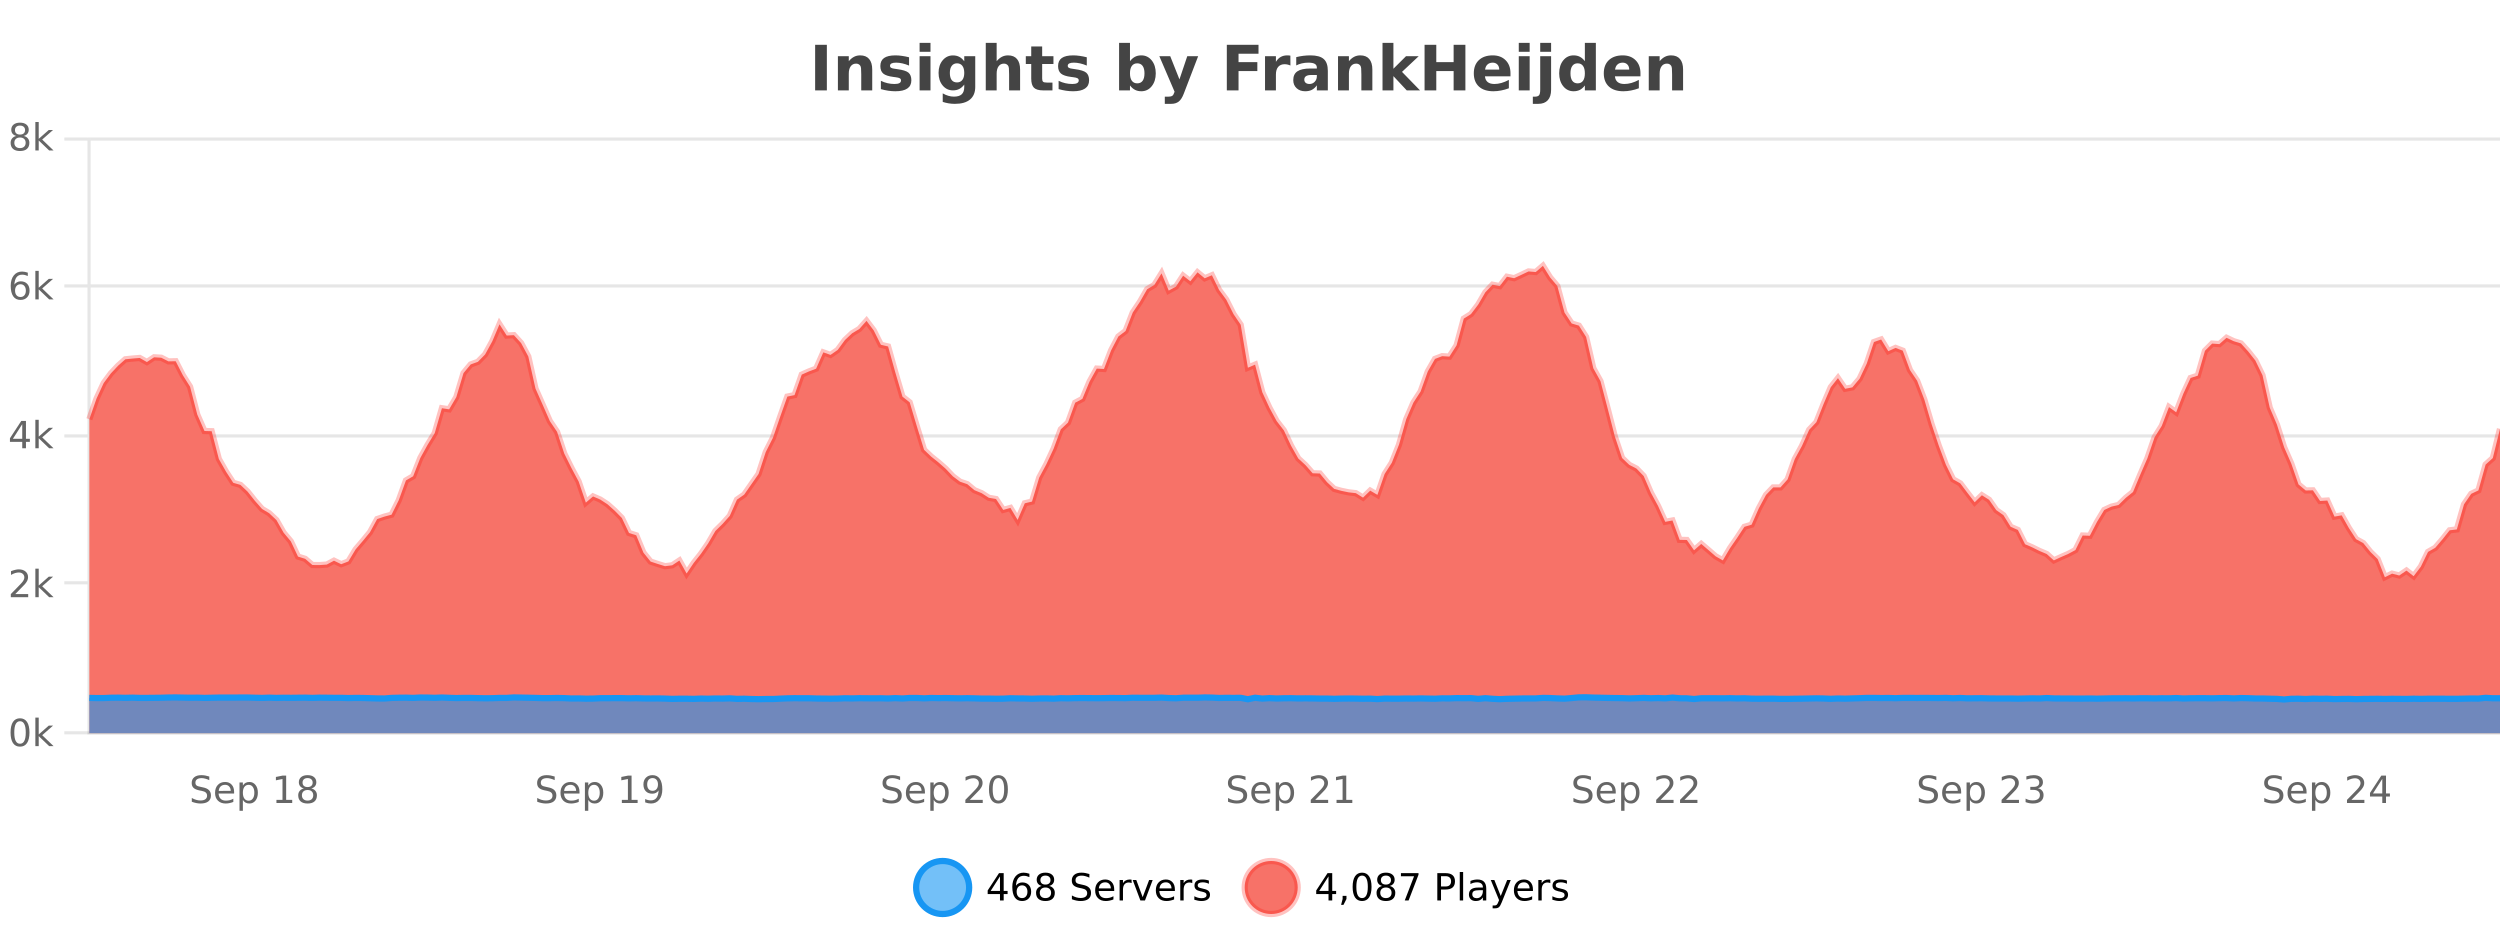 <?xml version="1.0" encoding="UTF-8"?>
<svg xmlns="http://www.w3.org/2000/svg" xmlns:xlink="http://www.w3.org/1999/xlink" width="800pt" height="300pt" viewBox="0 0 800 300" version="1.1">
<defs>
<clipPath id="clip1">
  <path d="M 264 263 L 339 263 L 339 300 L 264 300 Z M 264 263 "/>
</clipPath>
<clipPath id="clip2">
  <path d="M 370 263 L 444 263 L 444 300 L 370 300 Z M 370 263 "/>
</clipPath>
<clipPath id="clip3">
  <path d="M 28.586 85 L 800 85 L 800 234.602 L 28.586 234.602 Z M 28.586 85 "/>
</clipPath>
<clipPath id="clip4">
  <path d="M 27.586 56 L 800 56 L 800 213 L 27.586 213 Z M 27.586 56 "/>
</clipPath>
<clipPath id="clip5">
  <path d="M 28.586 223 L 800 223 L 800 234.602 L 28.586 234.602 Z M 28.586 223 "/>
</clipPath>
<clipPath id="clip6">
  <path d="M 27.586 194 L 800 194 L 800 235.602 L 27.586 235.602 Z M 27.586 194 "/>
</clipPath>
</defs>
<g id="surface2548771">
<rect x="0" y="0" width="800" height="300" style="fill:rgb(100%,100%,100%);fill-opacity:1;stroke:none;"/>
<path style="fill:none;stroke-width:1;stroke-linecap:butt;stroke-linejoin:miter;stroke:rgb(0%,0%,0%);stroke-opacity:0.098;stroke-miterlimit:10;" d="M 29 234.5 L 800 234.5 "/>
<path style="fill:none;stroke-width:1;stroke-linecap:butt;stroke-linejoin:miter;stroke:rgb(0%,0%,0%);stroke-opacity:0.098;stroke-miterlimit:10;" d="M 20.586 234.5 L 28 234.5 "/>
<path style="fill:none;stroke-width:1;stroke-linecap:butt;stroke-linejoin:miter;stroke:rgb(0%,0%,0%);stroke-opacity:0.098;stroke-miterlimit:10;" d="M 29 186.5 L 800 186.5 "/>
<path style="fill:none;stroke-width:1;stroke-linecap:butt;stroke-linejoin:miter;stroke:rgb(0%,0%,0%);stroke-opacity:0.098;stroke-miterlimit:10;" d="M 20.586 186.5 L 28 186.5 "/>
<path style="fill:none;stroke-width:1;stroke-linecap:butt;stroke-linejoin:miter;stroke:rgb(0%,0%,0%);stroke-opacity:0.098;stroke-miterlimit:10;" d="M 29 139.5 L 800 139.5 "/>
<path style="fill:none;stroke-width:1;stroke-linecap:butt;stroke-linejoin:miter;stroke:rgb(0%,0%,0%);stroke-opacity:0.098;stroke-miterlimit:10;" d="M 20.586 139.5 L 28 139.5 "/>
<path style="fill:none;stroke-width:1;stroke-linecap:butt;stroke-linejoin:miter;stroke:rgb(0%,0%,0%);stroke-opacity:0.098;stroke-miterlimit:10;" d="M 29 91.5 L 800 91.5 "/>
<path style="fill:none;stroke-width:1;stroke-linecap:butt;stroke-linejoin:miter;stroke:rgb(0%,0%,0%);stroke-opacity:0.098;stroke-miterlimit:10;" d="M 20.586 91.5 L 28 91.5 "/>
<path style="fill:none;stroke-width:1;stroke-linecap:butt;stroke-linejoin:miter;stroke:rgb(0%,0%,0%);stroke-opacity:0.098;stroke-miterlimit:10;" d="M 29 44.5 L 800 44.5 "/>
<path style="fill:none;stroke-width:1;stroke-linecap:butt;stroke-linejoin:miter;stroke:rgb(0%,0%,0%);stroke-opacity:0.098;stroke-miterlimit:10;" d="M 20.586 44.5 L 28 44.5 "/>
<path style=" stroke:none;fill-rule:nonzero;fill:rgb(9.02%,58.824%,95.294%);fill-opacity:0.6;" d="M 310.129 284 C 310.129 288.688 306.328 292.484 301.645 292.484 C 296.957 292.484 293.16 288.688 293.16 284 C 293.16 279.312 296.957 275.516 301.645 275.516 C 306.328 275.516 310.129 279.312 310.129 284 Z M 310.129 284 "/>
<g clip-path="url(#clip1)" clip-rule="nonzero">
<path style="fill:none;stroke-width:2;stroke-linecap:butt;stroke-linejoin:miter;stroke:rgb(9.02%,58.824%,95.294%);stroke-opacity:1;stroke-miterlimit:10;" d="M 310.129 284 C 310.129 288.688 306.328 292.484 301.645 292.484 C 296.957 292.484 293.16 288.688 293.16 284 C 293.16 279.312 296.957 275.516 301.645 275.516 C 306.328 275.516 310.129 279.312 310.129 284 Z M 310.129 284 "/>
</g>
<path style=" stroke:none;fill-rule:nonzero;fill:rgb(0%,0%,0%);fill-opacity:1;" d="M 319.992 280.438 L 317.008 285.109 L 319.992 285.109 Z M 319.68 279.406 L 321.18 279.406 L 321.18 285.109 L 322.43 285.109 L 322.43 286.094 L 321.18 286.094 L 321.18 288.156 L 319.992 288.156 L 319.992 286.094 L 316.055 286.094 L 316.055 284.953 Z M 327.062 283.312 C 326.531 283.312 326.109 283.496 325.797 283.859 C 325.484 284.227 325.328 284.719 325.328 285.344 C 325.328 285.98 325.484 286.48 325.797 286.844 C 326.109 287.211 326.531 287.391 327.062 287.391 C 327.594 287.391 328.008 287.211 328.312 286.844 C 328.625 286.48 328.781 285.98 328.781 285.344 C 328.781 284.719 328.625 284.227 328.312 283.859 C 328.008 283.496 327.594 283.312 327.062 283.312 Z M 329.406 279.594 L 329.406 280.672 C 329.102 280.539 328.801 280.434 328.5 280.359 C 328.195 280.289 327.898 280.25 327.609 280.25 C 326.828 280.25 326.227 280.516 325.812 281.047 C 325.406 281.57 325.172 282.359 325.109 283.422 C 325.336 283.09 325.625 282.836 325.969 282.656 C 326.32 282.469 326.707 282.375 327.125 282.375 C 328 282.375 328.691 282.641 329.203 283.172 C 329.711 283.703 329.969 284.43 329.969 285.344 C 329.969 286.25 329.703 286.977 329.172 287.516 C 328.641 288.059 327.938 288.328 327.062 288.328 C 326.039 288.328 325.266 287.945 324.734 287.172 C 324.203 286.391 323.938 285.266 323.938 283.797 C 323.938 282.414 324.266 281.309 324.922 280.484 C 325.578 279.664 326.457 279.25 327.562 279.25 C 327.852 279.25 328.148 279.281 328.453 279.344 C 328.754 279.398 329.07 279.48 329.406 279.594 Z M 334.539 284 C 333.977 284 333.531 284.152 333.211 284.453 C 332.887 284.758 332.727 285.168 332.727 285.688 C 332.727 286.219 332.887 286.637 333.211 286.938 C 333.531 287.242 333.977 287.391 334.539 287.391 C 335.102 287.391 335.543 287.242 335.867 286.938 C 336.188 286.637 336.352 286.219 336.352 285.688 C 336.352 285.168 336.188 284.758 335.867 284.453 C 335.555 284.152 335.109 284 334.539 284 Z M 333.352 283.5 C 332.852 283.375 332.453 283.141 332.164 282.797 C 331.883 282.445 331.742 282.016 331.742 281.516 C 331.742 280.82 331.992 280.266 332.492 279.859 C 332.992 279.453 333.672 279.25 334.539 279.25 C 335.414 279.25 336.094 279.453 336.586 279.859 C 337.086 280.266 337.336 280.82 337.336 281.516 C 337.336 282.016 337.195 282.445 336.914 282.797 C 336.633 283.141 336.234 283.375 335.727 283.5 C 336.297 283.637 336.742 283.898 337.055 284.281 C 337.375 284.668 337.539 285.137 337.539 285.688 C 337.539 286.543 337.277 287.199 336.758 287.656 C 336.246 288.105 335.508 288.328 334.539 288.328 C 333.578 288.328 332.84 288.105 332.32 287.656 C 331.797 287.199 331.539 286.543 331.539 285.688 C 331.539 285.137 331.699 284.668 332.023 284.281 C 332.344 283.898 332.789 283.637 333.352 283.5 Z M 332.93 281.625 C 332.93 282.086 333.07 282.438 333.352 282.688 C 333.633 282.938 334.027 283.062 334.539 283.062 C 335.047 283.062 335.445 282.938 335.727 282.688 C 336.016 282.438 336.164 282.086 336.164 281.625 C 336.164 281.18 336.016 280.828 335.727 280.578 C 335.445 280.32 335.047 280.188 334.539 280.188 C 334.027 280.188 333.633 280.32 333.352 280.578 C 333.07 280.828 332.93 281.18 332.93 281.625 Z M 348.602 279.688 L 348.602 280.844 C 348.152 280.637 347.727 280.48 347.32 280.375 C 346.922 280.262 346.543 280.203 346.18 280.203 C 345.531 280.203 345.031 280.328 344.68 280.578 C 344.336 280.828 344.164 281.188 344.164 281.656 C 344.164 282.043 344.277 282.336 344.508 282.531 C 344.734 282.73 345.18 282.887 345.836 283 L 346.539 283.156 C 347.422 283.324 348.074 283.621 348.492 284.047 C 348.918 284.465 349.133 285.027 349.133 285.734 C 349.133 286.59 348.844 287.234 348.273 287.672 C 347.711 288.109 346.875 288.328 345.773 288.328 C 345.367 288.328 344.93 288.281 344.461 288.188 C 343.992 288.094 343.508 287.953 343.008 287.766 L 343.008 286.547 C 343.484 286.82 343.953 287.023 344.414 287.156 C 344.883 287.293 345.336 287.359 345.773 287.359 C 346.449 287.359 346.969 287.23 347.336 286.969 C 347.711 286.699 347.898 286.32 347.898 285.828 C 347.898 285.402 347.762 285.07 347.492 284.828 C 347.23 284.578 346.797 284.398 346.195 284.281 L 345.477 284.141 C 344.59 283.965 343.949 283.688 343.555 283.312 C 343.168 282.938 342.977 282.418 342.977 281.75 C 342.977 280.969 343.246 280.359 343.789 279.922 C 344.328 279.477 345.078 279.25 346.039 279.25 C 346.453 279.25 346.871 279.289 347.289 279.359 C 347.715 279.434 348.152 279.543 348.602 279.688 Z M 356.547 284.609 L 356.547 285.125 L 351.578 285.125 C 351.629 285.875 351.852 286.445 352.25 286.828 C 352.656 287.215 353.211 287.406 353.922 287.406 C 354.336 287.406 354.738 287.359 355.125 287.266 C 355.52 287.164 355.91 287.008 356.297 286.797 L 356.297 287.828 C 355.898 287.984 355.5 288.105 355.094 288.188 C 354.688 288.281 354.273 288.328 353.859 288.328 C 352.816 288.328 351.988 288.027 351.375 287.422 C 350.758 286.809 350.453 285.98 350.453 284.938 C 350.453 283.867 350.742 283.016 351.328 282.391 C 351.91 281.758 352.691 281.438 353.672 281.438 C 354.555 281.438 355.254 281.727 355.766 282.297 C 356.285 282.859 356.547 283.633 356.547 284.609 Z M 355.469 284.281 C 355.457 283.699 355.289 283.23 354.969 282.875 C 354.645 282.523 354.219 282.344 353.688 282.344 C 353.082 282.344 352.598 282.516 352.234 282.859 C 351.879 283.203 351.676 283.684 351.625 284.297 Z M 362.117 282.594 C 361.992 282.531 361.855 282.484 361.711 282.453 C 361.574 282.414 361.418 282.391 361.242 282.391 C 360.637 282.391 360.168 282.59 359.836 282.984 C 359.512 283.383 359.352 283.953 359.352 284.703 L 359.352 288.156 L 358.273 288.156 L 358.273 281.594 L 359.352 281.594 L 359.352 282.609 C 359.578 282.215 359.875 281.922 360.242 281.734 C 360.605 281.539 361.047 281.438 361.57 281.438 C 361.641 281.438 361.719 281.445 361.805 281.453 C 361.898 281.465 361.996 281.48 362.102 281.5 Z M 362.469 281.594 L 363.609 281.594 L 365.656 287.094 L 367.719 281.594 L 368.859 281.594 L 366.391 288.156 L 364.922 288.156 Z M 375.961 284.609 L 375.961 285.125 L 370.992 285.125 C 371.043 285.875 371.266 286.445 371.664 286.828 C 372.07 287.215 372.625 287.406 373.336 287.406 C 373.75 287.406 374.152 287.359 374.539 287.266 C 374.934 287.164 375.324 287.008 375.711 286.797 L 375.711 287.828 C 375.312 287.984 374.914 288.105 374.508 288.188 C 374.102 288.281 373.688 288.328 373.273 288.328 C 372.23 288.328 371.402 288.027 370.789 287.422 C 370.172 286.809 369.867 285.98 369.867 284.938 C 369.867 283.867 370.156 283.016 370.742 282.391 C 371.324 281.758 372.105 281.438 373.086 281.438 C 373.969 281.438 374.668 281.727 375.18 282.297 C 375.699 282.859 375.961 283.633 375.961 284.609 Z M 374.883 284.281 C 374.871 283.699 374.703 283.23 374.383 282.875 C 374.059 282.523 373.633 282.344 373.102 282.344 C 372.496 282.344 372.012 282.516 371.648 282.859 C 371.293 283.203 371.09 283.684 371.039 284.297 Z M 381.531 282.594 C 381.406 282.531 381.27 282.484 381.125 282.453 C 380.988 282.414 380.832 282.391 380.656 282.391 C 380.051 282.391 379.582 282.59 379.25 282.984 C 378.926 283.383 378.766 283.953 378.766 284.703 L 378.766 288.156 L 377.688 288.156 L 377.688 281.594 L 378.766 281.594 L 378.766 282.609 C 378.992 282.215 379.289 281.922 379.656 281.734 C 380.02 281.539 380.461 281.438 380.984 281.438 C 381.055 281.438 381.133 281.445 381.219 281.453 C 381.312 281.465 381.41 281.48 381.516 281.5 Z M 386.844 281.781 L 386.844 282.812 C 386.539 282.656 386.223 282.543 385.891 282.469 C 385.566 282.387 385.227 282.344 384.875 282.344 C 384.344 282.344 383.941 282.43 383.672 282.594 C 383.398 282.75 383.266 282.996 383.266 283.328 C 383.266 283.578 383.359 283.777 383.547 283.922 C 383.742 284.059 384.133 284.188 384.719 284.312 L 385.078 284.406 C 385.848 284.562 386.395 284.793 386.719 285.094 C 387.039 285.398 387.203 285.812 387.203 286.344 C 387.203 286.961 386.957 287.445 386.469 287.797 C 385.988 288.152 385.328 288.328 384.484 288.328 C 384.129 288.328 383.758 288.289 383.375 288.219 C 383 288.156 382.602 288.059 382.188 287.922 L 382.188 286.797 C 382.582 287.008 382.973 287.164 383.359 287.266 C 383.742 287.371 384.129 287.422 384.516 287.422 C 385.016 287.422 385.398 287.34 385.672 287.172 C 385.953 286.996 386.094 286.746 386.094 286.422 C 386.094 286.133 385.992 285.906 385.797 285.75 C 385.598 285.594 385.164 285.445 384.5 285.297 L 384.125 285.219 C 383.457 285.074 382.973 284.855 382.672 284.562 C 382.379 284.273 382.234 283.875 382.234 283.375 C 382.234 282.75 382.453 282.273 382.891 281.938 C 383.328 281.605 383.945 281.438 384.75 281.438 C 385.145 281.438 385.52 281.469 385.875 281.531 C 386.227 281.586 386.551 281.668 386.844 281.781 Z M 311.645 277.016 "/>
<path style=" stroke:none;fill-rule:nonzero;fill:rgb(96.863%,44.706%,40.784%);fill-opacity:1;" d="M 415.266 284 C 415.266 288.688 411.465 292.484 406.781 292.484 C 402.094 292.484 398.297 288.688 398.297 284 C 398.297 279.312 402.094 275.516 406.781 275.516 C 411.465 275.516 415.266 279.312 415.266 284 Z M 415.266 284 "/>
<g clip-path="url(#clip2)" clip-rule="nonzero">
<path style="fill:none;stroke-width:2;stroke-linecap:butt;stroke-linejoin:miter;stroke:rgb(100%,4.706%,0%);stroke-opacity:0.247;stroke-miterlimit:10;" d="M 415.266 284 C 415.266 288.688 411.465 292.484 406.781 292.484 C 402.094 292.484 398.297 288.688 398.297 284 C 398.297 279.312 402.094 275.516 406.781 275.516 C 411.465 275.516 415.266 279.312 415.266 284 Z M 415.266 284 "/>
</g>
<path style=" stroke:none;fill-rule:nonzero;fill:rgb(0%,0%,0%);fill-opacity:1;" d="M 425.125 280.438 L 422.141 285.109 L 425.125 285.109 Z M 424.812 279.406 L 426.312 279.406 L 426.312 285.109 L 427.562 285.109 L 427.562 286.094 L 426.312 286.094 L 426.312 288.156 L 425.125 288.156 L 425.125 286.094 L 421.188 286.094 L 421.188 284.953 Z M 429.637 286.672 L 430.871 286.672 L 430.871 287.672 L 429.918 289.547 L 429.152 289.547 L 429.637 287.672 Z M 435.859 280.188 C 435.254 280.188 434.797 280.492 434.484 281.094 C 434.18 281.688 434.031 282.59 434.031 283.797 C 434.031 284.996 434.18 285.898 434.484 286.5 C 434.797 287.094 435.254 287.391 435.859 287.391 C 436.473 287.391 436.93 287.094 437.234 286.5 C 437.547 285.898 437.703 284.996 437.703 283.797 C 437.703 282.59 437.547 281.688 437.234 281.094 C 436.93 280.492 436.473 280.188 435.859 280.188 Z M 435.859 279.25 C 436.836 279.25 437.586 279.641 438.109 280.422 C 438.629 281.195 438.891 282.32 438.891 283.797 C 438.891 285.266 438.629 286.391 438.109 287.172 C 437.586 287.945 436.836 288.328 435.859 288.328 C 434.879 288.328 434.129 287.945 433.609 287.172 C 433.098 286.391 432.844 285.266 432.844 283.797 C 432.844 282.32 433.098 281.195 433.609 280.422 C 434.129 279.641 434.879 279.25 435.859 279.25 Z M 443.492 284 C 442.93 284 442.484 284.152 442.164 284.453 C 441.84 284.758 441.68 285.168 441.68 285.688 C 441.68 286.219 441.84 286.637 442.164 286.938 C 442.484 287.242 442.93 287.391 443.492 287.391 C 444.055 287.391 444.496 287.242 444.82 286.938 C 445.141 286.637 445.305 286.219 445.305 285.688 C 445.305 285.168 445.141 284.758 444.82 284.453 C 444.508 284.152 444.062 284 443.492 284 Z M 442.305 283.5 C 441.805 283.375 441.406 283.141 441.117 282.797 C 440.836 282.445 440.695 282.016 440.695 281.516 C 440.695 280.82 440.945 280.266 441.445 279.859 C 441.945 279.453 442.625 279.25 443.492 279.25 C 444.367 279.25 445.047 279.453 445.539 279.859 C 446.039 280.266 446.289 280.82 446.289 281.516 C 446.289 282.016 446.148 282.445 445.867 282.797 C 445.586 283.141 445.188 283.375 444.68 283.5 C 445.25 283.637 445.695 283.898 446.008 284.281 C 446.328 284.668 446.492 285.137 446.492 285.688 C 446.492 286.543 446.23 287.199 445.711 287.656 C 445.199 288.105 444.461 288.328 443.492 288.328 C 442.531 288.328 441.793 288.105 441.273 287.656 C 440.75 287.199 440.492 286.543 440.492 285.688 C 440.492 285.137 440.652 284.668 440.977 284.281 C 441.297 283.898 441.742 283.637 442.305 283.5 Z M 441.883 281.625 C 441.883 282.086 442.023 282.438 442.305 282.688 C 442.586 282.938 442.98 283.062 443.492 283.062 C 444 283.062 444.398 282.938 444.68 282.688 C 444.969 282.438 445.117 282.086 445.117 281.625 C 445.117 281.18 444.969 280.828 444.68 280.578 C 444.398 280.32 444 280.188 443.492 280.188 C 442.98 280.188 442.586 280.32 442.305 280.578 C 442.023 280.828 441.883 281.18 441.883 281.625 Z M 448.297 279.406 L 453.922 279.406 L 453.922 279.906 L 450.75 288.156 L 449.516 288.156 L 452.5 280.406 L 448.297 280.406 Z M 461.125 280.375 L 461.125 283.672 L 462.609 283.672 C 463.16 283.672 463.586 283.531 463.891 283.25 C 464.191 282.961 464.344 282.547 464.344 282.016 C 464.344 281.496 464.191 281.094 463.891 280.812 C 463.586 280.523 463.16 280.375 462.609 280.375 Z M 459.938 279.406 L 462.609 279.406 C 463.598 279.406 464.344 279.633 464.844 280.078 C 465.344 280.516 465.594 281.164 465.594 282.016 C 465.594 282.883 465.344 283.539 464.844 283.984 C 464.344 284.422 463.598 284.641 462.609 284.641 L 461.125 284.641 L 461.125 288.156 L 459.938 288.156 Z M 467.125 279.031 L 468.203 279.031 L 468.203 288.156 L 467.125 288.156 Z M 473.445 284.859 C 472.578 284.859 471.977 284.961 471.633 285.156 C 471.297 285.355 471.133 285.695 471.133 286.172 C 471.133 286.559 471.258 286.867 471.508 287.094 C 471.766 287.312 472.109 287.422 472.539 287.422 C 473.141 287.422 473.621 287.215 473.977 286.797 C 474.34 286.371 474.523 285.805 474.523 285.094 L 474.523 284.859 Z M 475.602 284.406 L 475.602 288.156 L 474.523 288.156 L 474.523 287.156 C 474.273 287.555 473.965 287.852 473.602 288.047 C 473.234 288.234 472.789 288.328 472.258 288.328 C 471.578 288.328 471.043 288.141 470.648 287.766 C 470.25 287.383 470.055 286.875 470.055 286.25 C 470.055 285.512 470.297 284.953 470.789 284.578 C 471.289 284.203 472.027 284.016 473.008 284.016 L 474.523 284.016 L 474.523 283.906 C 474.523 283.406 474.355 283.023 474.023 282.75 C 473.699 282.48 473.246 282.344 472.664 282.344 C 472.289 282.344 471.918 282.391 471.555 282.484 C 471.199 282.578 470.859 282.715 470.539 282.891 L 470.539 281.891 C 470.934 281.734 471.312 281.621 471.68 281.547 C 472.055 281.477 472.418 281.438 472.773 281.438 C 473.719 281.438 474.43 281.684 474.898 282.172 C 475.367 282.664 475.602 283.406 475.602 284.406 Z M 480.547 288.766 C 480.242 289.547 479.945 290.055 479.656 290.297 C 479.363 290.535 478.977 290.656 478.5 290.656 L 477.641 290.656 L 477.641 289.75 L 478.266 289.75 C 478.566 289.75 478.797 289.676 478.953 289.531 C 479.117 289.395 479.301 289.066 479.5 288.547 L 479.703 288.047 L 477.047 281.594 L 478.188 281.594 L 480.234 286.719 L 482.297 281.594 L 483.438 281.594 Z M 490.539 284.609 L 490.539 285.125 L 485.57 285.125 C 485.621 285.875 485.844 286.445 486.242 286.828 C 486.648 287.215 487.203 287.406 487.914 287.406 C 488.328 287.406 488.73 287.359 489.117 287.266 C 489.512 287.164 489.902 287.008 490.289 286.797 L 490.289 287.828 C 489.891 287.984 489.492 288.105 489.086 288.188 C 488.68 288.281 488.266 288.328 487.852 288.328 C 486.809 288.328 485.98 288.027 485.367 287.422 C 484.75 286.809 484.445 285.98 484.445 284.938 C 484.445 283.867 484.734 283.016 485.32 282.391 C 485.902 281.758 486.684 281.438 487.664 281.438 C 488.547 281.438 489.246 281.727 489.758 282.297 C 490.277 282.859 490.539 283.633 490.539 284.609 Z M 489.461 284.281 C 489.449 283.699 489.281 283.23 488.961 282.875 C 488.637 282.523 488.211 282.344 487.68 282.344 C 487.074 282.344 486.59 282.516 486.227 282.859 C 485.871 283.203 485.668 283.684 485.617 284.297 Z M 496.109 282.594 C 495.984 282.531 495.848 282.484 495.703 282.453 C 495.566 282.414 495.41 282.391 495.234 282.391 C 494.629 282.391 494.16 282.59 493.828 282.984 C 493.504 283.383 493.344 283.953 493.344 284.703 L 493.344 288.156 L 492.266 288.156 L 492.266 281.594 L 493.344 281.594 L 493.344 282.609 C 493.57 282.215 493.867 281.922 494.234 281.734 C 494.598 281.539 495.039 281.438 495.562 281.438 C 495.633 281.438 495.711 281.445 495.797 281.453 C 495.891 281.465 495.988 281.48 496.094 281.5 Z M 501.418 281.781 L 501.418 282.812 C 501.113 282.656 500.797 282.543 500.465 282.469 C 500.141 282.387 499.801 282.344 499.449 282.344 C 498.918 282.344 498.516 282.43 498.246 282.594 C 497.973 282.75 497.84 282.996 497.84 283.328 C 497.84 283.578 497.934 283.777 498.121 283.922 C 498.316 284.059 498.707 284.188 499.293 284.312 L 499.652 284.406 C 500.422 284.562 500.969 284.793 501.293 285.094 C 501.613 285.398 501.777 285.812 501.777 286.344 C 501.777 286.961 501.531 287.445 501.043 287.797 C 500.562 288.152 499.902 288.328 499.059 288.328 C 498.703 288.328 498.332 288.289 497.949 288.219 C 497.574 288.156 497.176 288.059 496.762 287.922 L 496.762 286.797 C 497.156 287.008 497.547 287.164 497.934 287.266 C 498.316 287.371 498.703 287.422 499.09 287.422 C 499.59 287.422 499.973 287.34 500.246 287.172 C 500.527 286.996 500.668 286.746 500.668 286.422 C 500.668 286.133 500.566 285.906 500.371 285.75 C 500.172 285.594 499.738 285.445 499.074 285.297 L 498.699 285.219 C 498.031 285.074 497.547 284.855 497.246 284.562 C 496.953 284.273 496.809 283.875 496.809 283.375 C 496.809 282.75 497.027 282.273 497.465 281.938 C 497.902 281.605 498.52 281.438 499.324 281.438 C 499.719 281.438 500.094 281.469 500.449 281.531 C 500.801 281.586 501.125 281.668 501.418 281.781 Z M 416.781 277.016 "/>
<path style=" stroke:none;fill-rule:nonzero;fill:rgb(26.667%,26.667%,26.667%);fill-opacity:1;" d="M 260.844 14.344 L 264.594 14.344 L 264.594 28.922 L 260.844 28.922 Z M 279.113 22.266 L 279.113 28.922 L 275.598 28.922 L 275.598 23.828 C 275.598 22.883 275.574 22.23 275.535 21.875 C 275.492 21.512 275.418 21.246 275.316 21.078 C 275.18 20.852 274.992 20.672 274.754 20.547 C 274.523 20.422 274.258 20.359 273.957 20.359 C 273.227 20.359 272.652 20.641 272.238 21.203 C 271.82 21.766 271.613 22.547 271.613 23.547 L 271.613 28.922 L 268.129 28.922 L 268.129 17.984 L 271.613 17.984 L 271.613 19.578 C 272.145 18.945 272.707 18.477 273.301 18.172 C 273.895 17.871 274.543 17.719 275.254 17.719 C 276.523 17.719 277.48 18.109 278.129 18.891 C 278.785 19.664 279.113 20.789 279.113 22.266 Z M 290.898 18.328 L 290.898 20.984 C 290.156 20.672 289.438 20.438 288.742 20.281 C 288.043 20.125 287.383 20.047 286.758 20.047 C 286.102 20.047 285.609 20.133 285.289 20.297 C 284.965 20.465 284.805 20.719 284.805 21.062 C 284.805 21.344 284.922 21.559 285.164 21.703 C 285.414 21.852 285.852 21.961 286.477 22.031 L 287.102 22.125 C 288.891 22.355 290.094 22.73 290.711 23.25 C 291.324 23.773 291.633 24.59 291.633 25.703 C 291.633 26.871 291.199 27.746 290.336 28.328 C 289.48 28.914 288.203 29.203 286.508 29.203 C 285.777 29.203 285.027 29.145 284.258 29.031 C 283.484 28.918 282.695 28.746 281.883 28.516 L 281.883 25.859 C 282.578 26.203 283.293 26.461 284.023 26.625 C 284.75 26.793 285.496 26.875 286.258 26.875 C 286.945 26.875 287.461 26.781 287.805 26.594 C 288.148 26.406 288.32 26.125 288.32 25.75 C 288.32 25.438 288.199 25.211 287.961 25.062 C 287.719 24.906 287.246 24.789 286.539 24.703 L 285.93 24.625 C 284.367 24.43 283.273 24.07 282.648 23.547 C 282.023 23.016 281.711 22.215 281.711 21.141 C 281.711 19.984 282.105 19.125 282.898 18.562 C 283.699 18 284.918 17.719 286.555 17.719 C 287.199 17.719 287.875 17.773 288.586 17.875 C 289.293 17.969 290.062 18.121 290.898 18.328 Z M 294.273 17.984 L 297.758 17.984 L 297.758 28.922 L 294.273 28.922 Z M 294.273 13.719 L 297.758 13.719 L 297.758 16.578 L 294.273 16.578 Z M 308.562 27.062 C 308.082 27.699 307.551 28.168 306.969 28.469 C 306.383 28.773 305.711 28.922 304.953 28.922 C 303.617 28.922 302.516 28.398 301.641 27.344 C 300.773 26.293 300.344 24.953 300.344 23.328 C 300.344 21.695 300.773 20.355 301.641 19.312 C 302.516 18.262 303.617 17.734 304.953 17.734 C 305.711 17.734 306.383 17.887 306.969 18.188 C 307.551 18.492 308.082 18.965 308.562 19.609 L 308.562 17.984 L 312.078 17.984 L 312.078 27.812 C 312.078 29.57 311.52 30.914 310.406 31.844 C 309.301 32.77 307.691 33.234 305.578 33.234 C 304.898 33.234 304.238 33.18 303.594 33.078 C 302.957 32.973 302.316 32.816 301.672 32.609 L 301.672 29.875 C 302.285 30.227 302.883 30.488 303.469 30.656 C 304.051 30.832 304.641 30.922 305.234 30.922 C 306.379 30.922 307.219 30.672 307.75 30.172 C 308.289 29.672 308.562 28.887 308.562 27.812 Z M 306.25 20.266 C 305.531 20.266 304.969 20.531 304.562 21.062 C 304.156 21.594 303.953 22.352 303.953 23.328 C 303.953 24.328 304.145 25.09 304.531 25.609 C 304.926 26.121 305.5 26.375 306.25 26.375 C 306.977 26.375 307.547 26.109 307.953 25.578 C 308.359 25.047 308.562 24.297 308.562 23.328 C 308.562 22.352 308.359 21.594 307.953 21.062 C 307.547 20.531 306.977 20.266 306.25 20.266 Z M 326.43 22.266 L 326.43 28.922 L 322.914 28.922 L 322.914 23.844 C 322.914 22.887 322.891 22.23 322.852 21.875 C 322.809 21.512 322.734 21.246 322.633 21.078 C 322.496 20.852 322.309 20.672 322.07 20.547 C 321.84 20.422 321.574 20.359 321.273 20.359 C 320.543 20.359 319.969 20.641 319.555 21.203 C 319.137 21.766 318.93 22.547 318.93 23.547 L 318.93 28.922 L 315.445 28.922 L 315.445 13.719 L 318.93 13.719 L 318.93 19.578 C 319.461 18.945 320.023 18.477 320.617 18.172 C 321.211 17.871 321.859 17.719 322.57 17.719 C 323.84 17.719 324.797 18.109 325.445 18.891 C 326.102 19.664 326.43 20.789 326.43 22.266 Z M 333.492 14.875 L 333.492 17.984 L 337.102 17.984 L 337.102 20.484 L 333.492 20.484 L 333.492 25.125 C 333.492 25.637 333.59 25.98 333.789 26.156 C 333.996 26.336 334.398 26.422 334.992 26.422 L 336.789 26.422 L 336.789 28.922 L 333.789 28.922 C 332.414 28.922 331.434 28.637 330.852 28.062 C 330.277 27.48 329.992 26.5 329.992 25.125 L 329.992 20.484 L 328.258 20.484 L 328.258 17.984 L 329.992 17.984 L 329.992 14.875 Z M 347.773 18.328 L 347.773 20.984 C 347.031 20.672 346.312 20.438 345.617 20.281 C 344.918 20.125 344.258 20.047 343.633 20.047 C 342.977 20.047 342.484 20.133 342.164 20.297 C 341.84 20.465 341.68 20.719 341.68 21.062 C 341.68 21.344 341.797 21.559 342.039 21.703 C 342.289 21.852 342.727 21.961 343.352 22.031 L 343.977 22.125 C 345.766 22.355 346.969 22.73 347.586 23.25 C 348.199 23.773 348.508 24.59 348.508 25.703 C 348.508 26.871 348.074 27.746 347.211 28.328 C 346.355 28.914 345.078 29.203 343.383 29.203 C 342.652 29.203 341.902 29.145 341.133 29.031 C 340.359 28.918 339.57 28.746 338.758 28.516 L 338.758 25.859 C 339.453 26.203 340.168 26.461 340.898 26.625 C 341.625 26.793 342.371 26.875 343.133 26.875 C 343.82 26.875 344.336 26.781 344.68 26.594 C 345.023 26.406 345.195 26.125 345.195 25.75 C 345.195 25.438 345.074 25.211 344.836 25.062 C 344.594 24.906 344.121 24.789 343.414 24.703 L 342.805 24.625 C 341.242 24.43 340.148 24.07 339.523 23.547 C 338.898 23.016 338.586 22.215 338.586 21.141 C 338.586 19.984 338.98 19.125 339.773 18.562 C 340.574 18 341.793 17.719 343.43 17.719 C 344.074 17.719 344.75 17.773 345.461 17.875 C 346.168 17.969 346.938 18.121 347.773 18.328 Z M 363.922 26.672 C 364.672 26.672 365.242 26.402 365.641 25.859 C 366.035 25.309 366.234 24.512 366.234 23.469 C 366.234 22.43 366.035 21.637 365.641 21.094 C 365.242 20.543 364.672 20.266 363.922 20.266 C 363.172 20.266 362.594 20.543 362.188 21.094 C 361.789 21.637 361.594 22.43 361.594 23.469 C 361.594 24.5 361.789 25.293 362.188 25.844 C 362.594 26.398 363.172 26.672 363.922 26.672 Z M 361.594 19.578 C 362.082 18.945 362.617 18.477 363.203 18.172 C 363.785 17.871 364.457 17.719 365.219 17.719 C 366.57 17.719 367.68 18.258 368.547 19.328 C 369.41 20.402 369.844 21.781 369.844 23.469 C 369.844 25.148 369.41 26.523 368.547 27.594 C 367.68 28.668 366.57 29.203 365.219 29.203 C 364.457 29.203 363.785 29.051 363.203 28.75 C 362.617 28.449 362.082 27.98 361.594 27.344 L 361.594 28.922 L 358.109 28.922 L 358.109 13.719 L 361.594 13.719 Z M 370.988 17.984 L 374.473 17.984 L 377.426 25.406 L 379.926 17.984 L 383.41 17.984 L 378.816 29.953 C 378.355 31.172 377.816 32.02 377.191 32.5 C 376.574 32.988 375.77 33.234 374.77 33.234 L 372.738 33.234 L 372.738 30.938 L 373.832 30.938 C 374.426 30.938 374.855 30.844 375.129 30.656 C 375.398 30.469 375.605 30.129 375.754 29.641 L 375.863 29.344 Z M 392.582 14.344 L 402.723 14.344 L 402.723 17.188 L 396.332 17.188 L 396.332 19.891 L 402.348 19.891 L 402.348 22.734 L 396.332 22.734 L 396.332 28.922 L 392.582 28.922 Z M 412.934 20.969 C 412.621 20.824 412.312 20.719 412.012 20.656 C 411.707 20.586 411.406 20.547 411.105 20.547 C 410.199 20.547 409.5 20.836 409.012 21.406 C 408.531 21.98 408.293 22.805 408.293 23.875 L 408.293 28.922 L 404.809 28.922 L 404.809 17.984 L 408.293 17.984 L 408.293 19.781 C 408.738 19.062 409.254 18.543 409.84 18.219 C 410.422 17.887 411.121 17.719 411.934 17.719 C 412.059 17.719 412.188 17.727 412.324 17.734 C 412.457 17.746 412.656 17.766 412.918 17.797 Z M 419.562 24 C 418.832 24 418.285 24.125 417.922 24.375 C 417.555 24.617 417.375 24.98 417.375 25.469 C 417.375 25.906 417.52 26.25 417.812 26.5 C 418.113 26.75 418.523 26.875 419.047 26.875 C 419.703 26.875 420.254 26.641 420.703 26.172 C 421.16 25.703 421.391 25.117 421.391 24.406 L 421.391 24 Z M 424.906 22.688 L 424.906 28.922 L 421.391 28.922 L 421.391 27.297 C 420.922 27.965 420.391 28.449 419.797 28.75 C 419.211 29.051 418.5 29.203 417.656 29.203 C 416.531 29.203 415.613 28.875 414.906 28.219 C 414.195 27.555 413.844 26.695 413.844 25.641 C 413.844 24.359 414.281 23.422 415.156 22.828 C 416.039 22.227 417.43 21.922 419.328 21.922 L 421.391 21.922 L 421.391 21.641 C 421.391 21.09 421.172 20.688 420.734 20.438 C 420.297 20.18 419.613 20.047 418.688 20.047 C 417.938 20.047 417.238 20.125 416.594 20.281 C 415.945 20.43 415.348 20.648 414.797 20.938 L 414.797 18.281 C 415.547 18.094 416.297 17.953 417.047 17.859 C 417.805 17.766 418.566 17.719 419.328 17.719 C 421.297 17.719 422.719 18.109 423.594 18.891 C 424.469 19.664 424.906 20.93 424.906 22.688 Z M 439.152 22.266 L 439.152 28.922 L 435.637 28.922 L 435.637 23.828 C 435.637 22.883 435.613 22.23 435.574 21.875 C 435.531 21.512 435.457 21.246 435.355 21.078 C 435.219 20.852 435.031 20.672 434.793 20.547 C 434.562 20.422 434.297 20.359 433.996 20.359 C 433.266 20.359 432.691 20.641 432.277 21.203 C 431.859 21.766 431.652 22.547 431.652 23.547 L 431.652 28.922 L 428.168 28.922 L 428.168 17.984 L 431.652 17.984 L 431.652 19.578 C 432.184 18.945 432.746 18.477 433.34 18.172 C 433.934 17.871 434.582 17.719 435.293 17.719 C 436.562 17.719 437.52 18.109 438.168 18.891 C 438.824 19.664 439.152 20.789 439.152 22.266 Z M 442.406 13.719 L 445.891 13.719 L 445.891 22 L 449.922 17.984 L 453.984 17.984 L 448.641 23 L 454.406 28.922 L 450.156 28.922 L 445.891 24.359 L 445.891 28.922 L 442.406 28.922 Z M 455.863 14.344 L 459.613 14.344 L 459.613 19.891 L 465.16 19.891 L 465.16 14.344 L 468.926 14.344 L 468.926 28.922 L 465.16 28.922 L 465.16 22.734 L 459.613 22.734 L 459.613 28.922 L 455.863 28.922 Z M 483.352 23.422 L 483.352 24.422 L 475.18 24.422 C 475.262 25.246 475.559 25.859 476.07 26.266 C 476.578 26.672 477.289 26.875 478.195 26.875 C 478.934 26.875 479.688 26.766 480.461 26.547 C 481.23 26.328 482.023 26 482.836 25.562 L 482.836 28.25 C 482.012 28.562 481.184 28.797 480.352 28.953 C 479.527 29.117 478.703 29.203 477.883 29.203 C 475.902 29.203 474.359 28.703 473.258 27.703 C 472.164 26.695 471.617 25.281 471.617 23.469 C 471.617 21.68 472.152 20.273 473.227 19.25 C 474.309 18.23 475.793 17.719 477.68 17.719 C 479.398 17.719 480.773 18.242 481.805 19.281 C 482.836 20.312 483.352 21.695 483.352 23.422 Z M 479.758 22.266 C 479.758 21.602 479.562 21.062 479.18 20.656 C 478.793 20.25 478.289 20.047 477.664 20.047 C 476.984 20.047 476.434 20.242 476.008 20.625 C 475.59 21 475.328 21.547 475.227 22.266 Z M 486.008 17.984 L 489.492 17.984 L 489.492 28.922 L 486.008 28.922 Z M 486.008 13.719 L 489.492 13.719 L 489.492 16.578 L 486.008 16.578 Z M 492.867 17.984 L 496.352 17.984 L 496.352 28.719 C 496.352 30.188 495.996 31.305 495.289 32.078 C 494.59 32.848 493.574 33.234 492.242 33.234 L 490.508 33.234 L 490.508 30.938 L 491.117 30.938 C 491.781 30.938 492.242 30.785 492.492 30.484 C 492.742 30.191 492.867 29.602 492.867 28.719 Z M 492.867 13.719 L 496.352 13.719 L 496.352 16.578 L 492.867 16.578 Z M 507.156 19.578 L 507.156 13.719 L 510.672 13.719 L 510.672 28.922 L 507.156 28.922 L 507.156 27.344 C 506.676 27.992 506.145 28.465 505.562 28.766 C 504.977 29.055 504.305 29.203 503.547 29.203 C 502.203 29.203 501.098 28.668 500.234 27.594 C 499.367 26.523 498.938 25.148 498.938 23.469 C 498.938 21.781 499.367 20.402 500.234 19.328 C 501.098 18.258 502.203 17.719 503.547 17.719 C 504.305 17.719 504.977 17.871 505.562 18.172 C 506.145 18.477 506.676 18.945 507.156 19.578 Z M 504.844 26.672 C 505.594 26.672 506.164 26.402 506.562 25.859 C 506.957 25.309 507.156 24.512 507.156 23.469 C 507.156 22.43 506.957 21.637 506.562 21.094 C 506.164 20.543 505.594 20.266 504.844 20.266 C 504.102 20.266 503.535 20.543 503.141 21.094 C 502.742 21.637 502.547 22.43 502.547 23.469 C 502.547 24.512 502.742 25.309 503.141 25.859 C 503.535 26.402 504.102 26.672 504.844 26.672 Z M 524.945 23.422 L 524.945 24.422 L 516.773 24.422 C 516.855 25.246 517.152 25.859 517.664 26.266 C 518.172 26.672 518.883 26.875 519.789 26.875 C 520.527 26.875 521.281 26.766 522.055 26.547 C 522.824 26.328 523.617 26 524.43 25.562 L 524.43 28.25 C 523.605 28.562 522.777 28.797 521.945 28.953 C 521.121 29.117 520.297 29.203 519.477 29.203 C 517.496 29.203 515.953 28.703 514.852 27.703 C 513.758 26.695 513.211 25.281 513.211 23.469 C 513.211 21.68 513.746 20.273 514.82 19.25 C 515.902 18.23 517.387 17.719 519.273 17.719 C 520.992 17.719 522.367 18.242 523.398 19.281 C 524.43 20.312 524.945 21.695 524.945 23.422 Z M 521.352 22.266 C 521.352 21.602 521.156 21.062 520.773 20.656 C 520.387 20.25 519.883 20.047 519.258 20.047 C 518.578 20.047 518.027 20.242 517.602 20.625 C 517.184 21 516.922 21.547 516.82 22.266 Z M 538.586 22.266 L 538.586 28.922 L 535.07 28.922 L 535.07 23.828 C 535.07 22.883 535.047 22.23 535.008 21.875 C 534.965 21.512 534.891 21.246 534.789 21.078 C 534.652 20.852 534.465 20.672 534.227 20.547 C 533.996 20.422 533.73 20.359 533.43 20.359 C 532.699 20.359 532.125 20.641 531.711 21.203 C 531.293 21.766 531.086 22.547 531.086 23.547 L 531.086 28.922 L 527.602 28.922 L 527.602 17.984 L 531.086 17.984 L 531.086 19.578 C 531.617 18.945 532.18 18.477 532.773 18.172 C 533.367 17.871 534.016 17.719 534.727 17.719 C 535.996 17.719 536.953 18.109 537.602 18.891 C 538.258 19.664 538.586 20.789 538.586 22.266 Z M 259 10.359 "/>
<path style="fill:none;stroke-width:1;stroke-linecap:butt;stroke-linejoin:miter;stroke:rgb(0%,0%,0%);stroke-opacity:0.098;stroke-miterlimit:10;" d="M 28 234.5 L 801 234.5 "/>
<path style=" stroke:none;fill-rule:nonzero;fill:rgb(40%,40%,40%);fill-opacity:1;" d="M 66.969 248.484 L 66.969 249.641 C 66.52 249.434 66.094 249.277 65.688 249.172 C 65.289 249.059 64.91 249 64.547 249 C 63.898 249 63.398 249.125 63.047 249.375 C 62.703 249.625 62.531 249.984 62.531 250.453 C 62.531 250.84 62.645 251.133 62.875 251.328 C 63.102 251.527 63.547 251.684 64.203 251.797 L 64.906 251.953 C 65.789 252.121 66.441 252.418 66.859 252.844 C 67.285 253.262 67.5 253.824 67.5 254.531 C 67.5 255.387 67.211 256.031 66.641 256.469 C 66.078 256.906 65.242 257.125 64.141 257.125 C 63.734 257.125 63.297 257.078 62.828 256.984 C 62.359 256.891 61.875 256.75 61.375 256.562 L 61.375 255.344 C 61.852 255.617 62.32 255.82 62.781 255.953 C 63.25 256.09 63.703 256.156 64.141 256.156 C 64.816 256.156 65.336 256.027 65.703 255.766 C 66.078 255.496 66.266 255.117 66.266 254.625 C 66.266 254.199 66.129 253.867 65.859 253.625 C 65.598 253.375 65.164 253.195 64.562 253.078 L 63.844 252.938 C 62.957 252.762 62.316 252.484 61.922 252.109 C 61.535 251.734 61.344 251.215 61.344 250.547 C 61.344 249.766 61.613 249.156 62.156 248.719 C 62.695 248.273 63.445 248.047 64.406 248.047 C 64.82 248.047 65.238 248.086 65.656 248.156 C 66.082 248.23 66.52 248.34 66.969 248.484 Z M 74.914 253.406 L 74.914 253.922 L 69.945 253.922 C 69.996 254.672 70.219 255.242 70.617 255.625 C 71.023 256.012 71.578 256.203 72.289 256.203 C 72.703 256.203 73.105 256.156 73.492 256.062 C 73.887 255.961 74.277 255.805 74.664 255.594 L 74.664 256.625 C 74.266 256.781 73.867 256.902 73.461 256.984 C 73.055 257.078 72.641 257.125 72.227 257.125 C 71.184 257.125 70.355 256.824 69.742 256.219 C 69.125 255.605 68.82 254.777 68.82 253.734 C 68.82 252.664 69.109 251.812 69.695 251.188 C 70.277 250.555 71.059 250.234 72.039 250.234 C 72.922 250.234 73.621 250.523 74.133 251.094 C 74.652 251.656 74.914 252.43 74.914 253.406 Z M 73.836 253.078 C 73.824 252.496 73.656 252.027 73.336 251.672 C 73.012 251.32 72.586 251.141 72.055 251.141 C 71.449 251.141 70.965 251.312 70.602 251.656 C 70.246 252 70.043 252.48 69.992 253.094 Z M 77.719 255.969 L 77.719 259.453 L 76.641 259.453 L 76.641 250.391 L 77.719 250.391 L 77.719 251.391 C 77.945 250.996 78.234 250.703 78.578 250.516 C 78.922 250.328 79.332 250.234 79.812 250.234 C 80.613 250.234 81.266 250.555 81.766 251.188 C 82.266 251.812 82.516 252.641 82.516 253.672 C 82.516 254.703 82.266 255.539 81.766 256.172 C 81.266 256.809 80.613 257.125 79.812 257.125 C 79.332 257.125 78.922 257.031 78.578 256.844 C 78.234 256.648 77.945 256.355 77.719 255.969 Z M 81.391 253.672 C 81.391 252.883 81.223 252.262 80.891 251.812 C 80.566 251.367 80.125 251.141 79.562 251.141 C 78.988 251.141 78.535 251.367 78.203 251.812 C 77.879 252.262 77.719 252.883 77.719 253.672 C 77.719 254.465 77.879 255.09 78.203 255.547 C 78.535 255.996 78.988 256.219 79.562 256.219 C 80.125 256.219 80.566 255.996 80.891 255.547 C 81.223 255.09 81.391 254.465 81.391 253.672 Z M 88.461 255.953 L 90.398 255.953 L 90.398 249.281 L 88.289 249.703 L 88.289 248.625 L 90.383 248.203 L 91.57 248.203 L 91.57 255.953 L 93.508 255.953 L 93.508 256.953 L 88.461 256.953 Z M 98.426 252.797 C 97.863 252.797 97.418 252.949 97.098 253.25 C 96.773 253.555 96.613 253.965 96.613 254.484 C 96.613 255.016 96.773 255.434 97.098 255.734 C 97.418 256.039 97.863 256.188 98.426 256.188 C 98.988 256.188 99.43 256.039 99.754 255.734 C 100.074 255.434 100.238 255.016 100.238 254.484 C 100.238 253.965 100.074 253.555 99.754 253.25 C 99.441 252.949 98.996 252.797 98.426 252.797 Z M 97.238 252.297 C 96.738 252.172 96.34 251.938 96.051 251.594 C 95.77 251.242 95.629 250.812 95.629 250.312 C 95.629 249.617 95.879 249.062 96.379 248.656 C 96.879 248.25 97.559 248.047 98.426 248.047 C 99.301 248.047 99.98 248.25 100.473 248.656 C 100.973 249.062 101.223 249.617 101.223 250.312 C 101.223 250.812 101.082 251.242 100.801 251.594 C 100.52 251.938 100.121 252.172 99.613 252.297 C 100.184 252.434 100.629 252.695 100.941 253.078 C 101.262 253.465 101.426 253.934 101.426 254.484 C 101.426 255.34 101.164 255.996 100.645 256.453 C 100.133 256.902 99.395 257.125 98.426 257.125 C 97.465 257.125 96.727 256.902 96.207 256.453 C 95.684 255.996 95.426 255.34 95.426 254.484 C 95.426 253.934 95.586 253.465 95.91 253.078 C 96.23 252.695 96.676 252.434 97.238 252.297 Z M 96.816 250.422 C 96.816 250.883 96.957 251.234 97.238 251.484 C 97.52 251.734 97.914 251.859 98.426 251.859 C 98.934 251.859 99.332 251.734 99.613 251.484 C 99.902 251.234 100.051 250.883 100.051 250.422 C 100.051 249.977 99.902 249.625 99.613 249.375 C 99.332 249.117 98.934 248.984 98.426 248.984 C 97.914 248.984 97.52 249.117 97.238 249.375 C 96.957 249.625 96.816 249.977 96.816 250.422 Z M 60.547 245.816 "/>
<path style=" stroke:none;fill-rule:nonzero;fill:rgb(40%,40%,40%);fill-opacity:1;" d="M 177.5 248.484 L 177.5 249.641 C 177.051 249.434 176.625 249.277 176.219 249.172 C 175.82 249.059 175.441 249 175.078 249 C 174.43 249 173.93 249.125 173.578 249.375 C 173.234 249.625 173.062 249.984 173.062 250.453 C 173.062 250.84 173.176 251.133 173.406 251.328 C 173.633 251.527 174.078 251.684 174.734 251.797 L 175.438 251.953 C 176.32 252.121 176.973 252.418 177.391 252.844 C 177.816 253.262 178.031 253.824 178.031 254.531 C 178.031 255.387 177.742 256.031 177.172 256.469 C 176.609 256.906 175.773 257.125 174.672 257.125 C 174.266 257.125 173.828 257.078 173.359 256.984 C 172.891 256.891 172.406 256.75 171.906 256.562 L 171.906 255.344 C 172.383 255.617 172.852 255.82 173.312 255.953 C 173.781 256.09 174.234 256.156 174.672 256.156 C 175.348 256.156 175.867 256.027 176.234 255.766 C 176.609 255.496 176.797 255.117 176.797 254.625 C 176.797 254.199 176.66 253.867 176.391 253.625 C 176.129 253.375 175.695 253.195 175.094 253.078 L 174.375 252.938 C 173.488 252.762 172.848 252.484 172.453 252.109 C 172.066 251.734 171.875 251.215 171.875 250.547 C 171.875 249.766 172.145 249.156 172.688 248.719 C 173.227 248.273 173.977 248.047 174.938 248.047 C 175.352 248.047 175.77 248.086 176.188 248.156 C 176.613 248.23 177.051 248.34 177.5 248.484 Z M 185.445 253.406 L 185.445 253.922 L 180.477 253.922 C 180.527 254.672 180.75 255.242 181.148 255.625 C 181.555 256.012 182.109 256.203 182.82 256.203 C 183.234 256.203 183.637 256.156 184.023 256.062 C 184.418 255.961 184.809 255.805 185.195 255.594 L 185.195 256.625 C 184.797 256.781 184.398 256.902 183.992 256.984 C 183.586 257.078 183.172 257.125 182.758 257.125 C 181.715 257.125 180.887 256.824 180.273 256.219 C 179.656 255.605 179.352 254.777 179.352 253.734 C 179.352 252.664 179.641 251.812 180.227 251.188 C 180.809 250.555 181.59 250.234 182.57 250.234 C 183.453 250.234 184.152 250.523 184.664 251.094 C 185.184 251.656 185.445 252.43 185.445 253.406 Z M 184.367 253.078 C 184.355 252.496 184.188 252.027 183.867 251.672 C 183.543 251.32 183.117 251.141 182.586 251.141 C 181.98 251.141 181.496 251.312 181.133 251.656 C 180.777 252 180.574 252.48 180.523 253.094 Z M 188.25 255.969 L 188.25 259.453 L 187.172 259.453 L 187.172 250.391 L 188.25 250.391 L 188.25 251.391 C 188.477 250.996 188.766 250.703 189.109 250.516 C 189.453 250.328 189.863 250.234 190.344 250.234 C 191.145 250.234 191.797 250.555 192.297 251.188 C 192.797 251.812 193.047 252.641 193.047 253.672 C 193.047 254.703 192.797 255.539 192.297 256.172 C 191.797 256.809 191.145 257.125 190.344 257.125 C 189.863 257.125 189.453 257.031 189.109 256.844 C 188.766 256.648 188.477 256.355 188.25 255.969 Z M 191.922 253.672 C 191.922 252.883 191.754 252.262 191.422 251.812 C 191.098 251.367 190.656 251.141 190.094 251.141 C 189.52 251.141 189.066 251.367 188.734 251.812 C 188.41 252.262 188.25 252.883 188.25 253.672 C 188.25 254.465 188.41 255.09 188.734 255.547 C 189.066 255.996 189.52 256.219 190.094 256.219 C 190.656 256.219 191.098 255.996 191.422 255.547 C 191.754 255.09 191.922 254.465 191.922 253.672 Z M 198.992 255.953 L 200.93 255.953 L 200.93 249.281 L 198.82 249.703 L 198.82 248.625 L 200.914 248.203 L 202.102 248.203 L 202.102 255.953 L 204.039 255.953 L 204.039 256.953 L 198.992 256.953 Z M 206.457 256.766 L 206.457 255.688 C 206.758 255.836 207.059 255.945 207.363 256.016 C 207.664 256.09 207.965 256.125 208.27 256.125 C 209.051 256.125 209.645 255.867 210.051 255.344 C 210.465 254.812 210.699 254.012 210.754 252.938 C 210.535 253.281 210.246 253.543 209.895 253.719 C 209.551 253.898 209.164 253.984 208.738 253.984 C 207.863 253.984 207.168 253.727 206.66 253.203 C 206.148 252.672 205.895 251.945 205.895 251.016 C 205.895 250.121 206.16 249.402 206.691 248.859 C 207.223 248.32 207.93 248.047 208.816 248.047 C 209.824 248.047 210.598 248.438 211.129 249.219 C 211.668 249.992 211.941 251.117 211.941 252.594 C 211.941 253.969 211.613 255.07 210.957 255.891 C 210.301 256.715 209.418 257.125 208.316 257.125 C 208.012 257.125 207.711 257.094 207.41 257.031 C 207.105 256.977 206.789 256.891 206.457 256.766 Z M 208.816 253.062 C 209.348 253.062 209.77 252.883 210.082 252.516 C 210.395 252.152 210.551 251.652 210.551 251.016 C 210.551 250.391 210.395 249.898 210.082 249.531 C 209.77 249.168 209.348 248.984 208.816 248.984 C 208.285 248.984 207.863 249.168 207.551 249.531 C 207.246 249.898 207.098 250.391 207.098 251.016 C 207.098 251.652 207.246 252.152 207.551 252.516 C 207.863 252.883 208.285 253.062 208.816 253.062 Z M 171.078 245.816 "/>
<path style=" stroke:none;fill-rule:nonzero;fill:rgb(40%,40%,40%);fill-opacity:1;" d="M 288.031 248.484 L 288.031 249.641 C 287.582 249.434 287.156 249.277 286.75 249.172 C 286.352 249.059 285.973 249 285.609 249 C 284.961 249 284.461 249.125 284.109 249.375 C 283.766 249.625 283.594 249.984 283.594 250.453 C 283.594 250.84 283.707 251.133 283.938 251.328 C 284.164 251.527 284.609 251.684 285.266 251.797 L 285.969 251.953 C 286.852 252.121 287.504 252.418 287.922 252.844 C 288.348 253.262 288.562 253.824 288.562 254.531 C 288.562 255.387 288.273 256.031 287.703 256.469 C 287.141 256.906 286.305 257.125 285.203 257.125 C 284.797 257.125 284.359 257.078 283.891 256.984 C 283.422 256.891 282.938 256.75 282.438 256.562 L 282.438 255.344 C 282.914 255.617 283.383 255.82 283.844 255.953 C 284.312 256.09 284.766 256.156 285.203 256.156 C 285.879 256.156 286.398 256.027 286.766 255.766 C 287.141 255.496 287.328 255.117 287.328 254.625 C 287.328 254.199 287.191 253.867 286.922 253.625 C 286.66 253.375 286.227 253.195 285.625 253.078 L 284.906 252.938 C 284.02 252.762 283.379 252.484 282.984 252.109 C 282.598 251.734 282.406 251.215 282.406 250.547 C 282.406 249.766 282.676 249.156 283.219 248.719 C 283.758 248.273 284.508 248.047 285.469 248.047 C 285.883 248.047 286.301 248.086 286.719 248.156 C 287.145 248.23 287.582 248.34 288.031 248.484 Z M 295.977 253.406 L 295.977 253.922 L 291.008 253.922 C 291.059 254.672 291.281 255.242 291.68 255.625 C 292.086 256.012 292.641 256.203 293.352 256.203 C 293.766 256.203 294.168 256.156 294.555 256.062 C 294.949 255.961 295.34 255.805 295.727 255.594 L 295.727 256.625 C 295.328 256.781 294.93 256.902 294.523 256.984 C 294.117 257.078 293.703 257.125 293.289 257.125 C 292.246 257.125 291.418 256.824 290.805 256.219 C 290.188 255.605 289.883 254.777 289.883 253.734 C 289.883 252.664 290.172 251.812 290.758 251.188 C 291.34 250.555 292.121 250.234 293.102 250.234 C 293.984 250.234 294.684 250.523 295.195 251.094 C 295.715 251.656 295.977 252.43 295.977 253.406 Z M 294.898 253.078 C 294.887 252.496 294.719 252.027 294.398 251.672 C 294.074 251.32 293.648 251.141 293.117 251.141 C 292.512 251.141 292.027 251.312 291.664 251.656 C 291.309 252 291.105 252.48 291.055 253.094 Z M 298.781 255.969 L 298.781 259.453 L 297.703 259.453 L 297.703 250.391 L 298.781 250.391 L 298.781 251.391 C 299.008 250.996 299.297 250.703 299.641 250.516 C 299.984 250.328 300.395 250.234 300.875 250.234 C 301.676 250.234 302.328 250.555 302.828 251.188 C 303.328 251.812 303.578 252.641 303.578 253.672 C 303.578 254.703 303.328 255.539 302.828 256.172 C 302.328 256.809 301.676 257.125 300.875 257.125 C 300.395 257.125 299.984 257.031 299.641 256.844 C 299.297 256.648 299.008 256.355 298.781 255.969 Z M 302.453 253.672 C 302.453 252.883 302.285 252.262 301.953 251.812 C 301.629 251.367 301.188 251.141 300.625 251.141 C 300.051 251.141 299.598 251.367 299.266 251.812 C 298.941 252.262 298.781 252.883 298.781 253.672 C 298.781 254.465 298.941 255.09 299.266 255.547 C 299.598 255.996 300.051 256.219 300.625 256.219 C 301.188 256.219 301.629 255.996 301.953 255.547 C 302.285 255.09 302.453 254.465 302.453 253.672 Z M 310.336 255.953 L 314.477 255.953 L 314.477 256.953 L 308.914 256.953 L 308.914 255.953 C 309.359 255.496 309.969 254.875 310.742 254.094 C 311.523 253.305 312.012 252.793 312.211 252.562 C 312.594 252.148 312.859 251.793 313.008 251.5 C 313.164 251.199 313.242 250.906 313.242 250.625 C 313.242 250.156 313.074 249.777 312.742 249.484 C 312.418 249.195 311.996 249.047 311.477 249.047 C 311.102 249.047 310.703 249.109 310.289 249.234 C 309.883 249.359 309.445 249.559 308.977 249.828 L 308.977 248.625 C 309.453 248.438 309.898 248.297 310.305 248.203 C 310.719 248.102 311.102 248.047 311.445 248.047 C 312.352 248.047 313.074 248.277 313.617 248.734 C 314.156 249.184 314.43 249.789 314.43 250.547 C 314.43 250.902 314.359 251.242 314.227 251.562 C 314.09 251.887 313.844 252.266 313.492 252.703 C 313.387 252.82 313.074 253.148 312.555 253.688 C 312.031 254.23 311.293 254.984 310.336 255.953 Z M 319.488 248.984 C 318.883 248.984 318.426 249.289 318.113 249.891 C 317.809 250.484 317.66 251.387 317.66 252.594 C 317.66 253.793 317.809 254.695 318.113 255.297 C 318.426 255.891 318.883 256.188 319.488 256.188 C 320.102 256.188 320.559 255.891 320.863 255.297 C 321.176 254.695 321.332 253.793 321.332 252.594 C 321.332 251.387 321.176 250.484 320.863 249.891 C 320.559 249.289 320.102 248.984 319.488 248.984 Z M 319.488 248.047 C 320.465 248.047 321.215 248.438 321.738 249.219 C 322.258 249.992 322.52 251.117 322.52 252.594 C 322.52 254.062 322.258 255.188 321.738 255.969 C 321.215 256.742 320.465 257.125 319.488 257.125 C 318.508 257.125 317.758 256.742 317.238 255.969 C 316.727 255.188 316.473 254.062 316.473 252.594 C 316.473 251.117 316.727 249.992 317.238 249.219 C 317.758 248.438 318.508 248.047 319.488 248.047 Z M 281.609 245.816 "/>
<path style=" stroke:none;fill-rule:nonzero;fill:rgb(40%,40%,40%);fill-opacity:1;" d="M 398.562 248.484 L 398.562 249.641 C 398.113 249.434 397.688 249.277 397.281 249.172 C 396.883 249.059 396.504 249 396.141 249 C 395.492 249 394.992 249.125 394.641 249.375 C 394.297 249.625 394.125 249.984 394.125 250.453 C 394.125 250.84 394.238 251.133 394.469 251.328 C 394.695 251.527 395.141 251.684 395.797 251.797 L 396.5 251.953 C 397.383 252.121 398.035 252.418 398.453 252.844 C 398.879 253.262 399.094 253.824 399.094 254.531 C 399.094 255.387 398.805 256.031 398.234 256.469 C 397.672 256.906 396.836 257.125 395.734 257.125 C 395.328 257.125 394.891 257.078 394.422 256.984 C 393.953 256.891 393.469 256.75 392.969 256.562 L 392.969 255.344 C 393.445 255.617 393.914 255.82 394.375 255.953 C 394.844 256.09 395.297 256.156 395.734 256.156 C 396.41 256.156 396.93 256.027 397.297 255.766 C 397.672 255.496 397.859 255.117 397.859 254.625 C 397.859 254.199 397.723 253.867 397.453 253.625 C 397.191 253.375 396.758 253.195 396.156 253.078 L 395.438 252.938 C 394.551 252.762 393.91 252.484 393.516 252.109 C 393.129 251.734 392.938 251.215 392.938 250.547 C 392.938 249.766 393.207 249.156 393.75 248.719 C 394.289 248.273 395.039 248.047 396 248.047 C 396.414 248.047 396.832 248.086 397.25 248.156 C 397.676 248.23 398.113 248.34 398.562 248.484 Z M 406.508 253.406 L 406.508 253.922 L 401.539 253.922 C 401.59 254.672 401.812 255.242 402.211 255.625 C 402.617 256.012 403.172 256.203 403.883 256.203 C 404.297 256.203 404.699 256.156 405.086 256.062 C 405.48 255.961 405.871 255.805 406.258 255.594 L 406.258 256.625 C 405.859 256.781 405.461 256.902 405.055 256.984 C 404.648 257.078 404.234 257.125 403.82 257.125 C 402.777 257.125 401.949 256.824 401.336 256.219 C 400.719 255.605 400.414 254.777 400.414 253.734 C 400.414 252.664 400.703 251.812 401.289 251.188 C 401.871 250.555 402.652 250.234 403.633 250.234 C 404.516 250.234 405.215 250.523 405.727 251.094 C 406.246 251.656 406.508 252.43 406.508 253.406 Z M 405.43 253.078 C 405.418 252.496 405.25 252.027 404.93 251.672 C 404.605 251.32 404.18 251.141 403.648 251.141 C 403.043 251.141 402.559 251.312 402.195 251.656 C 401.84 252 401.637 252.48 401.586 253.094 Z M 409.312 255.969 L 409.312 259.453 L 408.234 259.453 L 408.234 250.391 L 409.312 250.391 L 409.312 251.391 C 409.539 250.996 409.828 250.703 410.172 250.516 C 410.516 250.328 410.926 250.234 411.406 250.234 C 412.207 250.234 412.859 250.555 413.359 251.188 C 413.859 251.812 414.109 252.641 414.109 253.672 C 414.109 254.703 413.859 255.539 413.359 256.172 C 412.859 256.809 412.207 257.125 411.406 257.125 C 410.926 257.125 410.516 257.031 410.172 256.844 C 409.828 256.648 409.539 256.355 409.312 255.969 Z M 412.984 253.672 C 412.984 252.883 412.816 252.262 412.484 251.812 C 412.16 251.367 411.719 251.141 411.156 251.141 C 410.582 251.141 410.129 251.367 409.797 251.812 C 409.473 252.262 409.312 252.883 409.312 253.672 C 409.312 254.465 409.473 255.09 409.797 255.547 C 410.129 255.996 410.582 256.219 411.156 256.219 C 411.719 256.219 412.16 255.996 412.484 255.547 C 412.816 255.09 412.984 254.465 412.984 253.672 Z M 420.867 255.953 L 425.008 255.953 L 425.008 256.953 L 419.445 256.953 L 419.445 255.953 C 419.891 255.496 420.5 254.875 421.273 254.094 C 422.055 253.305 422.543 252.793 422.742 252.562 C 423.125 252.148 423.391 251.793 423.539 251.5 C 423.695 251.199 423.773 250.906 423.773 250.625 C 423.773 250.156 423.605 249.777 423.273 249.484 C 422.949 249.195 422.527 249.047 422.008 249.047 C 421.633 249.047 421.234 249.109 420.82 249.234 C 420.414 249.359 419.977 249.559 419.508 249.828 L 419.508 248.625 C 419.984 248.438 420.43 248.297 420.836 248.203 C 421.25 248.102 421.633 248.047 421.977 248.047 C 422.883 248.047 423.605 248.277 424.148 248.734 C 424.688 249.184 424.961 249.789 424.961 250.547 C 424.961 250.902 424.891 251.242 424.758 251.562 C 424.621 251.887 424.375 252.266 424.023 252.703 C 423.918 252.82 423.605 253.148 423.086 253.688 C 422.562 254.23 421.824 254.984 420.867 255.953 Z M 427.691 255.953 L 429.629 255.953 L 429.629 249.281 L 427.52 249.703 L 427.52 248.625 L 429.613 248.203 L 430.801 248.203 L 430.801 255.953 L 432.738 255.953 L 432.738 256.953 L 427.691 256.953 Z M 392.141 245.816 "/>
<path style=" stroke:none;fill-rule:nonzero;fill:rgb(40%,40%,40%);fill-opacity:1;" d="M 509.094 248.484 L 509.094 249.641 C 508.645 249.434 508.219 249.277 507.812 249.172 C 507.414 249.059 507.035 249 506.672 249 C 506.023 249 505.523 249.125 505.172 249.375 C 504.828 249.625 504.656 249.984 504.656 250.453 C 504.656 250.84 504.77 251.133 505 251.328 C 505.227 251.527 505.672 251.684 506.328 251.797 L 507.031 251.953 C 507.914 252.121 508.566 252.418 508.984 252.844 C 509.41 253.262 509.625 253.824 509.625 254.531 C 509.625 255.387 509.336 256.031 508.766 256.469 C 508.203 256.906 507.367 257.125 506.266 257.125 C 505.859 257.125 505.422 257.078 504.953 256.984 C 504.484 256.891 504 256.75 503.5 256.562 L 503.5 255.344 C 503.977 255.617 504.445 255.82 504.906 255.953 C 505.375 256.09 505.828 256.156 506.266 256.156 C 506.941 256.156 507.461 256.027 507.828 255.766 C 508.203 255.496 508.391 255.117 508.391 254.625 C 508.391 254.199 508.254 253.867 507.984 253.625 C 507.723 253.375 507.289 253.195 506.688 253.078 L 505.969 252.938 C 505.082 252.762 504.441 252.484 504.047 252.109 C 503.66 251.734 503.469 251.215 503.469 250.547 C 503.469 249.766 503.738 249.156 504.281 248.719 C 504.82 248.273 505.57 248.047 506.531 248.047 C 506.945 248.047 507.363 248.086 507.781 248.156 C 508.207 248.23 508.645 248.34 509.094 248.484 Z M 517.039 253.406 L 517.039 253.922 L 512.07 253.922 C 512.121 254.672 512.344 255.242 512.742 255.625 C 513.148 256.012 513.703 256.203 514.414 256.203 C 514.828 256.203 515.23 256.156 515.617 256.062 C 516.012 255.961 516.402 255.805 516.789 255.594 L 516.789 256.625 C 516.391 256.781 515.992 256.902 515.586 256.984 C 515.18 257.078 514.766 257.125 514.352 257.125 C 513.309 257.125 512.48 256.824 511.867 256.219 C 511.25 255.605 510.945 254.777 510.945 253.734 C 510.945 252.664 511.234 251.812 511.82 251.188 C 512.402 250.555 513.184 250.234 514.164 250.234 C 515.047 250.234 515.746 250.523 516.258 251.094 C 516.777 251.656 517.039 252.43 517.039 253.406 Z M 515.961 253.078 C 515.949 252.496 515.781 252.027 515.461 251.672 C 515.137 251.32 514.711 251.141 514.18 251.141 C 513.574 251.141 513.09 251.312 512.727 251.656 C 512.371 252 512.168 252.48 512.117 253.094 Z M 519.844 255.969 L 519.844 259.453 L 518.766 259.453 L 518.766 250.391 L 519.844 250.391 L 519.844 251.391 C 520.07 250.996 520.359 250.703 520.703 250.516 C 521.047 250.328 521.457 250.234 521.938 250.234 C 522.738 250.234 523.391 250.555 523.891 251.188 C 524.391 251.812 524.641 252.641 524.641 253.672 C 524.641 254.703 524.391 255.539 523.891 256.172 C 523.391 256.809 522.738 257.125 521.938 257.125 C 521.457 257.125 521.047 257.031 520.703 256.844 C 520.359 256.648 520.07 256.355 519.844 255.969 Z M 523.516 253.672 C 523.516 252.883 523.348 252.262 523.016 251.812 C 522.691 251.367 522.25 251.141 521.688 251.141 C 521.113 251.141 520.66 251.367 520.328 251.812 C 520.004 252.262 519.844 252.883 519.844 253.672 C 519.844 254.465 520.004 255.09 520.328 255.547 C 520.66 255.996 521.113 256.219 521.688 256.219 C 522.25 256.219 522.691 255.996 523.016 255.547 C 523.348 255.09 523.516 254.465 523.516 253.672 Z M 531.398 255.953 L 535.539 255.953 L 535.539 256.953 L 529.977 256.953 L 529.977 255.953 C 530.422 255.496 531.031 254.875 531.805 254.094 C 532.586 253.305 533.074 252.793 533.273 252.562 C 533.656 252.148 533.922 251.793 534.07 251.5 C 534.227 251.199 534.305 250.906 534.305 250.625 C 534.305 250.156 534.137 249.777 533.805 249.484 C 533.48 249.195 533.059 249.047 532.539 249.047 C 532.164 249.047 531.766 249.109 531.352 249.234 C 530.945 249.359 530.508 249.559 530.039 249.828 L 530.039 248.625 C 530.516 248.438 530.961 248.297 531.367 248.203 C 531.781 248.102 532.164 248.047 532.508 248.047 C 533.414 248.047 534.137 248.277 534.68 248.734 C 535.219 249.184 535.492 249.789 535.492 250.547 C 535.492 250.902 535.422 251.242 535.289 251.562 C 535.152 251.887 534.906 252.266 534.555 252.703 C 534.449 252.82 534.137 253.148 533.617 253.688 C 533.094 254.23 532.355 254.984 531.398 255.953 Z M 539.035 255.953 L 543.176 255.953 L 543.176 256.953 L 537.613 256.953 L 537.613 255.953 C 538.059 255.496 538.668 254.875 539.441 254.094 C 540.223 253.305 540.711 252.793 540.91 252.562 C 541.293 252.148 541.559 251.793 541.707 251.5 C 541.863 251.199 541.941 250.906 541.941 250.625 C 541.941 250.156 541.773 249.777 541.441 249.484 C 541.117 249.195 540.695 249.047 540.176 249.047 C 539.801 249.047 539.402 249.109 538.988 249.234 C 538.582 249.359 538.145 249.559 537.676 249.828 L 537.676 248.625 C 538.152 248.438 538.598 248.297 539.004 248.203 C 539.418 248.102 539.801 248.047 540.145 248.047 C 541.051 248.047 541.773 248.277 542.316 248.734 C 542.855 249.184 543.129 249.789 543.129 250.547 C 543.129 250.902 543.059 251.242 542.926 251.562 C 542.789 251.887 542.543 252.266 542.191 252.703 C 542.086 252.82 541.773 253.148 541.254 253.688 C 540.73 254.23 539.992 254.984 539.035 255.953 Z M 502.672 245.816 "/>
<path style=" stroke:none;fill-rule:nonzero;fill:rgb(40%,40%,40%);fill-opacity:1;" d="M 619.625 248.484 L 619.625 249.641 C 619.176 249.434 618.75 249.277 618.344 249.172 C 617.945 249.059 617.566 249 617.203 249 C 616.555 249 616.055 249.125 615.703 249.375 C 615.359 249.625 615.188 249.984 615.188 250.453 C 615.188 250.84 615.301 251.133 615.531 251.328 C 615.758 251.527 616.203 251.684 616.859 251.797 L 617.562 251.953 C 618.445 252.121 619.098 252.418 619.516 252.844 C 619.941 253.262 620.156 253.824 620.156 254.531 C 620.156 255.387 619.867 256.031 619.297 256.469 C 618.734 256.906 617.898 257.125 616.797 257.125 C 616.391 257.125 615.953 257.078 615.484 256.984 C 615.016 256.891 614.531 256.75 614.031 256.562 L 614.031 255.344 C 614.508 255.617 614.977 255.82 615.438 255.953 C 615.906 256.09 616.359 256.156 616.797 256.156 C 617.473 256.156 617.992 256.027 618.359 255.766 C 618.734 255.496 618.922 255.117 618.922 254.625 C 618.922 254.199 618.785 253.867 618.516 253.625 C 618.254 253.375 617.82 253.195 617.219 253.078 L 616.5 252.938 C 615.613 252.762 614.973 252.484 614.578 252.109 C 614.191 251.734 614 251.215 614 250.547 C 614 249.766 614.27 249.156 614.812 248.719 C 615.352 248.273 616.102 248.047 617.062 248.047 C 617.477 248.047 617.895 248.086 618.312 248.156 C 618.738 248.23 619.176 248.34 619.625 248.484 Z M 627.57 253.406 L 627.57 253.922 L 622.602 253.922 C 622.652 254.672 622.875 255.242 623.273 255.625 C 623.68 256.012 624.234 256.203 624.945 256.203 C 625.359 256.203 625.762 256.156 626.148 256.062 C 626.543 255.961 626.934 255.805 627.32 255.594 L 627.32 256.625 C 626.922 256.781 626.523 256.902 626.117 256.984 C 625.711 257.078 625.297 257.125 624.883 257.125 C 623.84 257.125 623.012 256.824 622.398 256.219 C 621.781 255.605 621.477 254.777 621.477 253.734 C 621.477 252.664 621.766 251.812 622.352 251.188 C 622.934 250.555 623.715 250.234 624.695 250.234 C 625.578 250.234 626.277 250.523 626.789 251.094 C 627.309 251.656 627.57 252.43 627.57 253.406 Z M 626.492 253.078 C 626.48 252.496 626.312 252.027 625.992 251.672 C 625.668 251.32 625.242 251.141 624.711 251.141 C 624.105 251.141 623.621 251.312 623.258 251.656 C 622.902 252 622.699 252.48 622.648 253.094 Z M 630.375 255.969 L 630.375 259.453 L 629.297 259.453 L 629.297 250.391 L 630.375 250.391 L 630.375 251.391 C 630.602 250.996 630.891 250.703 631.234 250.516 C 631.578 250.328 631.988 250.234 632.469 250.234 C 633.27 250.234 633.922 250.555 634.422 251.188 C 634.922 251.812 635.172 252.641 635.172 253.672 C 635.172 254.703 634.922 255.539 634.422 256.172 C 633.922 256.809 633.27 257.125 632.469 257.125 C 631.988 257.125 631.578 257.031 631.234 256.844 C 630.891 256.648 630.602 256.355 630.375 255.969 Z M 634.047 253.672 C 634.047 252.883 633.879 252.262 633.547 251.812 C 633.223 251.367 632.781 251.141 632.219 251.141 C 631.645 251.141 631.191 251.367 630.859 251.812 C 630.535 252.262 630.375 252.883 630.375 253.672 C 630.375 254.465 630.535 255.09 630.859 255.547 C 631.191 255.996 631.645 256.219 632.219 256.219 C 632.781 256.219 633.223 255.996 633.547 255.547 C 633.879 255.09 634.047 254.465 634.047 253.672 Z M 641.93 255.953 L 646.07 255.953 L 646.07 256.953 L 640.508 256.953 L 640.508 255.953 C 640.953 255.496 641.562 254.875 642.336 254.094 C 643.117 253.305 643.605 252.793 643.805 252.562 C 644.188 252.148 644.453 251.793 644.602 251.5 C 644.758 251.199 644.836 250.906 644.836 250.625 C 644.836 250.156 644.668 249.777 644.336 249.484 C 644.012 249.195 643.59 249.047 643.07 249.047 C 642.695 249.047 642.297 249.109 641.883 249.234 C 641.477 249.359 641.039 249.559 640.57 249.828 L 640.57 248.625 C 641.047 248.438 641.492 248.297 641.898 248.203 C 642.312 248.102 642.695 248.047 643.039 248.047 C 643.945 248.047 644.668 248.277 645.211 248.734 C 645.75 249.184 646.023 249.789 646.023 250.547 C 646.023 250.902 645.953 251.242 645.82 251.562 C 645.684 251.887 645.438 252.266 645.086 252.703 C 644.98 252.82 644.668 253.148 644.148 253.688 C 643.625 254.23 642.887 254.984 641.93 255.953 Z M 652.145 252.234 C 652.707 252.359 653.145 252.617 653.457 253 C 653.777 253.375 653.941 253.844 653.941 254.406 C 653.941 255.273 653.645 255.945 653.051 256.422 C 652.457 256.891 651.613 257.125 650.52 257.125 C 650.152 257.125 649.773 257.086 649.379 257.016 C 648.992 256.945 648.598 256.836 648.191 256.688 L 648.191 255.547 C 648.512 255.734 648.867 255.883 649.254 255.984 C 649.648 256.078 650.059 256.125 650.488 256.125 C 651.227 256.125 651.789 255.98 652.176 255.688 C 652.57 255.398 652.77 254.969 652.77 254.406 C 652.77 253.898 652.586 253.496 652.223 253.203 C 651.855 252.914 651.355 252.766 650.723 252.766 L 649.691 252.766 L 649.691 251.797 L 650.77 251.797 C 651.34 251.797 651.785 251.684 652.098 251.453 C 652.41 251.215 652.566 250.875 652.566 250.438 C 652.566 249.992 652.402 249.648 652.082 249.406 C 651.77 249.168 651.316 249.047 650.723 249.047 C 650.387 249.047 650.035 249.086 649.66 249.156 C 649.293 249.219 648.887 249.324 648.441 249.469 L 648.441 248.422 C 648.898 248.297 649.32 248.203 649.707 248.141 C 650.102 248.078 650.473 248.047 650.816 248.047 C 651.723 248.047 652.434 248.25 652.957 248.656 C 653.477 249.062 653.738 249.617 653.738 250.312 C 653.738 250.805 653.598 251.215 653.316 251.547 C 653.043 251.883 652.652 252.109 652.145 252.234 Z M 613.203 245.816 "/>
<path style=" stroke:none;fill-rule:nonzero;fill:rgb(40%,40%,40%);fill-opacity:1;" d="M 730.156 248.484 L 730.156 249.641 C 729.707 249.434 729.281 249.277 728.875 249.172 C 728.477 249.059 728.098 249 727.734 249 C 727.086 249 726.586 249.125 726.234 249.375 C 725.891 249.625 725.719 249.984 725.719 250.453 C 725.719 250.84 725.832 251.133 726.062 251.328 C 726.289 251.527 726.734 251.684 727.391 251.797 L 728.094 251.953 C 728.977 252.121 729.629 252.418 730.047 252.844 C 730.473 253.262 730.688 253.824 730.688 254.531 C 730.688 255.387 730.398 256.031 729.828 256.469 C 729.266 256.906 728.43 257.125 727.328 257.125 C 726.922 257.125 726.484 257.078 726.016 256.984 C 725.547 256.891 725.062 256.75 724.562 256.562 L 724.562 255.344 C 725.039 255.617 725.508 255.82 725.969 255.953 C 726.438 256.09 726.891 256.156 727.328 256.156 C 728.004 256.156 728.523 256.027 728.891 255.766 C 729.266 255.496 729.453 255.117 729.453 254.625 C 729.453 254.199 729.316 253.867 729.047 253.625 C 728.785 253.375 728.352 253.195 727.75 253.078 L 727.031 252.938 C 726.145 252.762 725.504 252.484 725.109 252.109 C 724.723 251.734 724.531 251.215 724.531 250.547 C 724.531 249.766 724.801 249.156 725.344 248.719 C 725.883 248.273 726.633 248.047 727.594 248.047 C 728.008 248.047 728.426 248.086 728.844 248.156 C 729.27 248.23 729.707 248.34 730.156 248.484 Z M 738.102 253.406 L 738.102 253.922 L 733.133 253.922 C 733.184 254.672 733.406 255.242 733.805 255.625 C 734.211 256.012 734.766 256.203 735.477 256.203 C 735.891 256.203 736.293 256.156 736.68 256.062 C 737.074 255.961 737.465 255.805 737.852 255.594 L 737.852 256.625 C 737.453 256.781 737.055 256.902 736.648 256.984 C 736.242 257.078 735.828 257.125 735.414 257.125 C 734.371 257.125 733.543 256.824 732.93 256.219 C 732.312 255.605 732.008 254.777 732.008 253.734 C 732.008 252.664 732.297 251.812 732.883 251.188 C 733.465 250.555 734.246 250.234 735.227 250.234 C 736.109 250.234 736.809 250.523 737.32 251.094 C 737.84 251.656 738.102 252.43 738.102 253.406 Z M 737.023 253.078 C 737.012 252.496 736.844 252.027 736.523 251.672 C 736.199 251.32 735.773 251.141 735.242 251.141 C 734.637 251.141 734.152 251.312 733.789 251.656 C 733.434 252 733.23 252.48 733.18 253.094 Z M 740.906 255.969 L 740.906 259.453 L 739.828 259.453 L 739.828 250.391 L 740.906 250.391 L 740.906 251.391 C 741.133 250.996 741.422 250.703 741.766 250.516 C 742.109 250.328 742.52 250.234 743 250.234 C 743.801 250.234 744.453 250.555 744.953 251.188 C 745.453 251.812 745.703 252.641 745.703 253.672 C 745.703 254.703 745.453 255.539 744.953 256.172 C 744.453 256.809 743.801 257.125 743 257.125 C 742.52 257.125 742.109 257.031 741.766 256.844 C 741.422 256.648 741.133 256.355 740.906 255.969 Z M 744.578 253.672 C 744.578 252.883 744.41 252.262 744.078 251.812 C 743.754 251.367 743.312 251.141 742.75 251.141 C 742.176 251.141 741.723 251.367 741.391 251.812 C 741.066 252.262 740.906 252.883 740.906 253.672 C 740.906 254.465 741.066 255.09 741.391 255.547 C 741.723 255.996 742.176 256.219 742.75 256.219 C 743.312 256.219 743.754 255.996 744.078 255.547 C 744.41 255.09 744.578 254.465 744.578 253.672 Z M 752.461 255.953 L 756.602 255.953 L 756.602 256.953 L 751.039 256.953 L 751.039 255.953 C 751.484 255.496 752.094 254.875 752.867 254.094 C 753.648 253.305 754.137 252.793 754.336 252.562 C 754.719 252.148 754.984 251.793 755.133 251.5 C 755.289 251.199 755.367 250.906 755.367 250.625 C 755.367 250.156 755.199 249.777 754.867 249.484 C 754.543 249.195 754.121 249.047 753.602 249.047 C 753.227 249.047 752.828 249.109 752.414 249.234 C 752.008 249.359 751.57 249.559 751.102 249.828 L 751.102 248.625 C 751.578 248.438 752.023 248.297 752.43 248.203 C 752.844 248.102 753.227 248.047 753.57 248.047 C 754.477 248.047 755.199 248.277 755.742 248.734 C 756.281 249.184 756.555 249.789 756.555 250.547 C 756.555 250.902 756.484 251.242 756.352 251.562 C 756.215 251.887 755.969 252.266 755.617 252.703 C 755.512 252.82 755.199 253.148 754.68 253.688 C 754.156 254.23 753.418 254.984 752.461 255.953 Z M 762.332 249.234 L 759.348 253.906 L 762.332 253.906 Z M 762.02 248.203 L 763.52 248.203 L 763.52 253.906 L 764.77 253.906 L 764.77 254.891 L 763.52 254.891 L 763.52 256.953 L 762.332 256.953 L 762.332 254.891 L 758.395 254.891 L 758.395 253.75 Z M 723.734 245.816 "/>
<path style="fill:none;stroke-width:1;stroke-linecap:butt;stroke-linejoin:miter;stroke:rgb(0%,0%,0%);stroke-opacity:0.098;stroke-miterlimit:10;" d="M 28.5 44 L 28.5 235 "/>
<path style=" stroke:none;fill-rule:nonzero;fill:rgb(40%,40%,40%);fill-opacity:1;" d="M 6.398 230.789 C 5.793 230.789 5.336 231.094 5.023 231.695 C 4.719 232.289 4.57 233.191 4.57 234.398 C 4.57 235.598 4.719 236.5 5.023 237.102 C 5.336 237.695 5.793 237.992 6.398 237.992 C 7.012 237.992 7.469 237.695 7.773 237.102 C 8.086 236.5 8.242 235.598 8.242 234.398 C 8.242 233.191 8.086 232.289 7.773 231.695 C 7.469 231.094 7.012 230.789 6.398 230.789 Z M 6.398 229.852 C 7.375 229.852 8.125 230.242 8.648 231.023 C 9.168 231.797 9.43 232.922 9.43 234.398 C 9.43 235.867 9.168 236.992 8.648 237.773 C 8.125 238.547 7.375 238.93 6.398 238.93 C 5.418 238.93 4.668 238.547 4.148 237.773 C 3.637 236.992 3.383 235.867 3.383 234.398 C 3.383 232.922 3.637 231.797 4.148 231.023 C 4.668 230.242 5.418 229.852 6.398 229.852 Z M 11.312 229.633 L 12.391 229.633 L 12.391 235.023 L 15.609 232.195 L 16.984 232.195 L 13.5 235.258 L 17.141 238.758 L 15.734 238.758 L 12.391 235.555 L 12.391 238.758 L 11.312 238.758 Z M 2.586 227.617 "/>
<path style=" stroke:none;fill-rule:nonzero;fill:rgb(40%,40%,40%);fill-opacity:1;" d="M 4.883 190.102 L 9.023 190.102 L 9.023 191.102 L 3.461 191.102 L 3.461 190.102 C 3.906 189.645 4.516 189.023 5.289 188.242 C 6.07 187.453 6.559 186.941 6.758 186.711 C 7.141 186.297 7.406 185.941 7.555 185.648 C 7.711 185.348 7.789 185.055 7.789 184.773 C 7.789 184.305 7.621 183.926 7.289 183.633 C 6.965 183.344 6.543 183.195 6.023 183.195 C 5.648 183.195 5.25 183.258 4.836 183.383 C 4.43 183.508 3.992 183.707 3.523 183.977 L 3.523 182.773 C 4 182.586 4.445 182.445 4.852 182.352 C 5.266 182.25 5.648 182.195 5.992 182.195 C 6.898 182.195 7.621 182.426 8.164 182.883 C 8.703 183.332 8.977 183.938 8.977 184.695 C 8.977 185.051 8.906 185.391 8.773 185.711 C 8.637 186.035 8.391 186.414 8.039 186.852 C 7.934 186.969 7.621 187.297 7.102 187.836 C 6.578 188.379 5.84 189.133 4.883 190.102 Z M 11.312 181.977 L 12.391 181.977 L 12.391 187.367 L 15.609 184.539 L 16.984 184.539 L 13.5 187.602 L 17.141 191.102 L 15.734 191.102 L 12.391 187.898 L 12.391 191.102 L 11.312 191.102 Z M 2.586 179.965 "/>
<path style=" stroke:none;fill-rule:nonzero;fill:rgb(40%,40%,40%);fill-opacity:1;" d="M 7.117 135.734 L 4.133 140.406 L 7.117 140.406 Z M 6.805 134.703 L 8.305 134.703 L 8.305 140.406 L 9.555 140.406 L 9.555 141.391 L 8.305 141.391 L 8.305 143.453 L 7.117 143.453 L 7.117 141.391 L 3.18 141.391 L 3.18 140.25 Z M 11.312 134.328 L 12.391 134.328 L 12.391 139.719 L 15.609 136.891 L 16.984 136.891 L 13.5 139.953 L 17.141 143.453 L 15.734 143.453 L 12.391 140.25 L 12.391 143.453 L 11.312 143.453 Z M 2.586 132.316 "/>
<path style=" stroke:none;fill-rule:nonzero;fill:rgb(40%,40%,40%);fill-opacity:1;" d="M 6.555 90.961 C 6.023 90.961 5.602 91.145 5.289 91.508 C 4.977 91.875 4.82 92.367 4.82 92.992 C 4.82 93.629 4.977 94.129 5.289 94.492 C 5.602 94.859 6.023 95.039 6.555 95.039 C 7.086 95.039 7.5 94.859 7.805 94.492 C 8.117 94.129 8.273 93.629 8.273 92.992 C 8.273 92.367 8.117 91.875 7.805 91.508 C 7.5 91.145 7.086 90.961 6.555 90.961 Z M 8.898 87.242 L 8.898 88.32 C 8.594 88.188 8.293 88.082 7.992 88.008 C 7.688 87.938 7.391 87.898 7.102 87.898 C 6.32 87.898 5.719 88.164 5.305 88.695 C 4.898 89.219 4.664 90.008 4.602 91.07 C 4.828 90.738 5.117 90.484 5.461 90.305 C 5.812 90.117 6.199 90.023 6.617 90.023 C 7.492 90.023 8.184 90.289 8.695 90.82 C 9.203 91.352 9.461 92.078 9.461 92.992 C 9.461 93.898 9.195 94.625 8.664 95.164 C 8.133 95.707 7.43 95.977 6.555 95.977 C 5.531 95.977 4.758 95.594 4.227 94.82 C 3.695 94.039 3.43 92.914 3.43 91.445 C 3.43 90.062 3.758 88.957 4.414 88.133 C 5.07 87.312 5.949 86.898 7.055 86.898 C 7.344 86.898 7.641 86.93 7.945 86.992 C 8.246 87.047 8.562 87.129 8.898 87.242 Z M 11.312 86.68 L 12.391 86.68 L 12.391 92.07 L 15.609 89.242 L 16.984 89.242 L 13.5 92.305 L 17.141 95.805 L 15.734 95.805 L 12.391 92.602 L 12.391 95.805 L 11.312 95.805 Z M 2.586 84.664 "/>
<path style=" stroke:none;fill-rule:nonzero;fill:rgb(40%,40%,40%);fill-opacity:1;" d="M 6.398 44 C 5.836 44 5.391 44.152 5.07 44.453 C 4.746 44.758 4.586 45.168 4.586 45.688 C 4.586 46.219 4.746 46.637 5.07 46.938 C 5.391 47.242 5.836 47.391 6.398 47.391 C 6.961 47.391 7.402 47.242 7.727 46.938 C 8.047 46.637 8.211 46.219 8.211 45.688 C 8.211 45.168 8.047 44.758 7.727 44.453 C 7.414 44.152 6.969 44 6.398 44 Z M 5.211 43.5 C 4.711 43.375 4.312 43.141 4.023 42.797 C 3.742 42.445 3.602 42.016 3.602 41.516 C 3.602 40.82 3.852 40.266 4.352 39.859 C 4.852 39.453 5.531 39.25 6.398 39.25 C 7.273 39.25 7.953 39.453 8.445 39.859 C 8.945 40.266 9.195 40.82 9.195 41.516 C 9.195 42.016 9.055 42.445 8.773 42.797 C 8.492 43.141 8.094 43.375 7.586 43.5 C 8.156 43.637 8.602 43.898 8.914 44.281 C 9.234 44.668 9.398 45.137 9.398 45.688 C 9.398 46.543 9.137 47.199 8.617 47.656 C 8.105 48.105 7.367 48.328 6.398 48.328 C 5.438 48.328 4.699 48.105 4.18 47.656 C 3.656 47.199 3.398 46.543 3.398 45.688 C 3.398 45.137 3.559 44.668 3.883 44.281 C 4.203 43.898 4.648 43.637 5.211 43.5 Z M 4.789 41.625 C 4.789 42.086 4.93 42.438 5.211 42.688 C 5.492 42.938 5.887 43.062 6.398 43.062 C 6.906 43.062 7.305 42.938 7.586 42.688 C 7.875 42.438 8.023 42.086 8.023 41.625 C 8.023 41.18 7.875 40.828 7.586 40.578 C 7.305 40.32 6.906 40.188 6.398 40.188 C 5.887 40.188 5.492 40.32 5.211 40.578 C 4.93 40.828 4.789 41.18 4.789 41.625 Z M 11.312 39.031 L 12.391 39.031 L 12.391 44.422 L 15.609 41.594 L 16.984 41.594 L 13.5 44.656 L 17.141 48.156 L 15.734 48.156 L 12.391 44.953 L 12.391 48.156 L 11.312 48.156 Z M 2.586 37.016 "/>
<g clip-path="url(#clip3)" clip-rule="nonzero">
<path style=" stroke:none;fill-rule:nonzero;fill:rgb(96.863%,44.706%,40.784%);fill-opacity:1;" d="M 800 137.227 L 797.695 146.59 L 795.395 148.664 L 793.094 156.93 L 790.789 158.027 L 788.484 161.387 L 786.184 169.414 L 783.883 169.699 L 781.578 172.605 L 779.273 175.301 L 776.973 176.609 L 774.672 181.328 L 772.367 184.375 L 770.062 182.59 L 767.762 184.164 L 765.461 183.566 L 763.156 184.711 L 760.852 178.898 L 758.551 176.633 L 756.25 173.797 L 753.945 172.535 L 751.641 168.984 L 749.34 164.91 L 747.039 165.316 L 744.734 160.172 L 742.43 160.312 L 740.129 156.906 L 737.828 156.953 L 735.523 155.023 L 733.219 148.379 L 730.918 143.113 L 728.617 135.871 L 726.312 130.438 L 724.008 120.098 L 721.707 115.355 L 719.406 112.449 L 717.102 109.898 L 714.797 109.184 L 712.496 108.09 L 710.195 110.113 L 707.891 109.949 L 705.586 112.258 L 703.285 120.215 L 700.984 120.953 L 698.68 125.957 L 696.375 131.938 L 694.074 130.27 L 691.773 136.273 L 689.469 139.941 L 687.164 146.66 L 684.863 151.949 L 682.562 157.453 L 680.258 159.312 L 677.953 161.578 L 675.652 162.125 L 673.352 163.195 L 671.047 167.008 L 668.742 171.441 L 666.441 171.367 L 664.141 176.016 L 661.836 177.254 L 659.531 178.254 L 657.23 179.324 L 654.93 177.277 L 652.625 176.301 L 650.32 175.156 L 648.02 174.156 L 645.719 169.582 L 643.414 168.582 L 641.109 164.863 L 638.809 163.242 L 636.508 159.934 L 634.203 158.48 L 631.898 160.719 L 629.598 157.742 L 627.297 154.691 L 624.992 153.379 L 622.688 148.711 L 620.387 142.562 L 618.086 135.656 L 615.781 127.84 L 613.477 121.836 L 611.176 118.406 L 608.875 112.211 L 606.57 111.328 L 604.266 112.379 L 601.965 108.637 L 599.664 109.449 L 597.359 116.355 L 595.055 121.219 L 592.754 123.957 L 590.453 124.41 L 588.148 121.004 L 585.844 123.91 L 583.543 129.293 L 581.242 135.105 L 578.938 137.535 L 576.633 142.684 L 574.332 146.898 L 572.031 153.406 L 569.727 155.977 L 567.422 155.977 L 565.121 158.383 L 562.82 162.672 L 560.516 167.891 L 558.211 168.582 L 555.91 172.082 L 553.609 175.418 L 551.305 179.324 L 549 178.016 L 546.699 176.016 L 544.398 174.062 L 542.094 176.086 L 539.789 172.797 L 537.488 172.75 L 535.188 166.555 L 532.883 166.984 L 530.578 161.91 L 528.277 157.668 L 525.977 152.332 L 523.672 149.949 L 521.367 148.758 L 519.066 146.566 L 516.766 139.73 L 514.461 130.77 L 512.156 121.98 L 509.855 117.832 L 507.555 107.828 L 505.25 104.207 L 502.945 103.516 L 500.645 100.035 L 498.34 91.508 L 496.039 88.789 L 493.734 85.074 L 491.434 87.051 L 489.129 86.859 L 486.828 87.957 L 484.523 89.027 L 482.223 88.555 L 479.922 91.555 L 477.617 91.102 L 475.312 93.531 L 473.012 97.488 L 470.711 100.512 L 468.406 101.965 L 466.102 110.52 L 463.801 114.117 L 461.5 113.973 L 459.195 114.855 L 456.891 118.883 L 454.59 125.289 L 452.289 128.84 L 449.984 134.176 L 447.68 142.301 L 445.379 148.09 L 443.078 151.688 L 440.773 158.359 L 438.473 157.004 L 436.168 159.242 L 433.867 157.812 L 431.562 157.551 L 429.258 157.074 L 426.957 156.453 L 424.656 154.309 L 422.352 151.523 L 420.047 151.449 L 417.746 148.828 L 415.441 146.711 L 413.141 142.637 L 410.836 137.727 L 408.535 134.75 L 406.234 130.508 L 403.93 125.527 L 401.625 116.691 L 399.324 117.668 L 397.023 103.918 L 394.719 100.512 L 392.414 95.914 L 390.113 92.793 L 387.812 88.078 L 385.508 89.055 L 383.203 87.148 L 380.902 90.008 L 378.602 88.219 L 376.297 91.723 L 373.992 92.984 L 371.691 87.48 L 369.391 91.172 L 367.086 92.555 L 364.781 96.582 L 362.48 100.012 L 360.18 105.922 L 357.875 107.684 L 355.57 112.094 L 353.27 118.07 L 350.969 117.953 L 348.664 122.098 L 346.359 127.648 L 344.059 128.863 L 341.758 135.227 L 339.453 137.395 L 337.148 143.613 L 334.848 148.543 L 332.547 152.832 L 330.242 160.504 L 327.938 161.051 L 325.637 166.363 L 323.336 162.531 L 321.031 163.172 L 318.727 159.695 L 316.426 159.289 L 314.125 157.812 L 311.82 156.859 L 309.516 154.93 L 307.215 154.145 L 304.914 152.426 L 302.609 149.996 L 300.305 147.973 L 298.004 146.137 L 295.703 143.945 L 293.398 136.441 L 291.094 128.746 L 288.793 126.934 L 286.492 119.145 L 284.188 110.875 L 281.883 110.328 L 279.582 105.73 L 277.281 102.68 L 274.977 105.277 L 272.672 106.66 L 270.371 108.828 L 268.07 111.973 L 265.766 113.57 L 263.461 112.758 L 261.16 117.977 L 258.859 118.859 L 256.555 119.883 L 254.254 126.434 L 251.949 126.91 L 249.648 133.391 L 247.344 140.086 L 245.039 144.66 L 242.738 151.688 L 240.438 154.977 L 238.133 158.289 L 235.828 159.887 L 233.527 165.078 L 231.227 167.652 L 228.922 169.914 L 226.617 173.871 L 224.316 177.207 L 222.012 180.113 L 219.711 183.52 L 217.406 179.375 L 215.105 180.898 L 212.805 181.184 L 210.5 180.469 L 208.195 179.707 L 205.895 176.848 L 203.594 171.297 L 201.289 170.559 L 198.984 165.746 L 196.684 163.41 L 194.383 161.363 L 192.078 159.859 L 189.773 158.859 L 187.473 160.836 L 185.172 154.094 L 182.867 149.781 L 180.562 145.137 L 178.262 138.18 L 175.961 134.773 L 173.656 129.531 L 171.352 124.34 L 169.051 114.07 L 166.75 109.781 L 164.445 107.254 L 162.141 107.375 L 159.84 103.777 L 157.539 109.211 L 155.234 113.426 L 152.93 115.785 L 150.629 116.617 L 148.328 119.383 L 146.023 127.078 L 143.719 130.984 L 141.418 130.629 L 139.117 138.586 L 136.812 142.375 L 134.508 146.543 L 132.207 152.402 L 129.906 153.738 L 127.602 160.074 L 125.297 164.699 L 122.996 165.316 L 120.695 166.102 L 118.391 170.32 L 116.086 173.133 L 113.785 175.824 L 111.484 179.66 L 109.18 180.543 L 106.875 179.422 L 104.574 180.66 L 102.273 180.828 L 99.969 180.805 L 97.664 178.824 L 95.363 178.109 L 93.062 173.227 L 90.758 170.465 L 88.453 166.414 L 86.152 164.246 L 83.852 162.863 L 81.547 160.242 L 79.242 157.336 L 76.941 155.168 L 74.641 154.5 L 72.336 150.949 L 70.031 146.875 L 67.73 137.988 L 65.43 137.918 L 63.125 132.652 L 60.82 123.742 L 58.52 120.098 L 56.219 115.594 L 53.914 115.641 L 51.609 114.473 L 49.309 114.332 L 47.008 115.855 L 44.703 114.547 L 42.398 114.738 L 40.098 114.977 L 37.797 117.023 L 35.492 119.477 L 33.188 122.574 L 30.887 127.555 L 28.586 134.152 L 28.586 234.602 L 800 234.602 Z M 800 137.227 "/>
</g>
<g clip-path="url(#clip4)" clip-rule="nonzero">
<path style="fill:none;stroke-width:2;stroke-linecap:butt;stroke-linejoin:miter;stroke:rgb(100%,4.706%,0%);stroke-opacity:0.247;stroke-miterlimit:10;" d="M 800 137.227 L 797.695 146.59 L 795.395 148.664 L 793.094 156.93 L 790.789 158.027 L 788.484 161.387 L 786.184 169.414 L 783.883 169.699 L 781.578 172.605 L 779.273 175.301 L 776.973 176.609 L 774.672 181.328 L 772.367 184.375 L 770.062 182.59 L 767.762 184.164 L 765.461 183.566 L 763.156 184.711 L 760.852 178.898 L 758.551 176.633 L 756.25 173.797 L 753.945 172.535 L 751.641 168.984 L 749.34 164.91 L 747.039 165.316 L 744.734 160.172 L 742.43 160.312 L 740.129 156.906 L 737.828 156.953 L 735.523 155.023 L 733.219 148.379 L 730.918 143.113 L 728.617 135.871 L 726.312 130.438 L 724.008 120.098 L 721.707 115.355 L 719.406 112.449 L 717.102 109.898 L 714.797 109.184 L 712.496 108.09 L 710.195 110.113 L 707.891 109.949 L 705.586 112.258 L 703.285 120.215 L 700.984 120.953 L 698.68 125.957 L 696.375 131.938 L 694.074 130.27 L 691.773 136.273 L 689.469 139.941 L 687.164 146.66 L 684.863 151.949 L 682.562 157.453 L 680.258 159.312 L 677.953 161.578 L 675.652 162.125 L 673.352 163.195 L 671.047 167.008 L 668.742 171.441 L 666.441 171.367 L 664.141 176.016 L 661.836 177.254 L 659.531 178.254 L 657.23 179.324 L 654.93 177.277 L 652.625 176.301 L 650.32 175.156 L 648.02 174.156 L 645.719 169.582 L 643.414 168.582 L 641.109 164.863 L 638.809 163.242 L 636.508 159.934 L 634.203 158.48 L 631.898 160.719 L 629.598 157.742 L 627.297 154.691 L 624.992 153.379 L 622.688 148.711 L 620.387 142.562 L 618.086 135.656 L 615.781 127.84 L 613.477 121.836 L 611.176 118.406 L 608.875 112.211 L 606.57 111.328 L 604.266 112.379 L 601.965 108.637 L 599.664 109.449 L 597.359 116.355 L 595.055 121.219 L 592.754 123.957 L 590.453 124.41 L 588.148 121.004 L 585.844 123.91 L 583.543 129.293 L 581.242 135.105 L 578.938 137.535 L 576.633 142.684 L 574.332 146.898 L 572.031 153.406 L 569.727 155.977 L 567.422 155.977 L 565.121 158.383 L 562.82 162.672 L 560.516 167.891 L 558.211 168.582 L 555.91 172.082 L 553.609 175.418 L 551.305 179.324 L 549 178.016 L 546.699 176.016 L 544.398 174.062 L 542.094 176.086 L 539.789 172.797 L 537.488 172.75 L 535.188 166.555 L 532.883 166.984 L 530.578 161.91 L 528.277 157.668 L 525.977 152.332 L 523.672 149.949 L 521.367 148.758 L 519.066 146.566 L 516.766 139.73 L 514.461 130.77 L 512.156 121.98 L 509.855 117.832 L 507.555 107.828 L 505.25 104.207 L 502.945 103.516 L 500.645 100.035 L 498.34 91.508 L 496.039 88.789 L 493.734 85.074 L 491.434 87.051 L 489.129 86.859 L 486.828 87.957 L 484.523 89.027 L 482.223 88.555 L 479.922 91.555 L 477.617 91.102 L 475.312 93.531 L 473.012 97.488 L 470.711 100.512 L 468.406 101.965 L 466.102 110.52 L 463.801 114.117 L 461.5 113.973 L 459.195 114.855 L 456.891 118.883 L 454.59 125.289 L 452.289 128.84 L 449.984 134.176 L 447.68 142.301 L 445.379 148.09 L 443.078 151.688 L 440.773 158.359 L 438.473 157.004 L 436.168 159.242 L 433.867 157.812 L 431.562 157.551 L 429.258 157.074 L 426.957 156.453 L 424.656 154.309 L 422.352 151.523 L 420.047 151.449 L 417.746 148.828 L 415.441 146.711 L 413.141 142.637 L 410.836 137.727 L 408.535 134.75 L 406.234 130.508 L 403.93 125.527 L 401.625 116.691 L 399.324 117.668 L 397.023 103.918 L 394.719 100.512 L 392.414 95.914 L 390.113 92.793 L 387.812 88.078 L 385.508 89.055 L 383.203 87.148 L 380.902 90.008 L 378.602 88.219 L 376.297 91.723 L 373.992 92.984 L 371.691 87.48 L 369.391 91.172 L 367.086 92.555 L 364.781 96.582 L 362.48 100.012 L 360.18 105.922 L 357.875 107.684 L 355.57 112.094 L 353.27 118.07 L 350.969 117.953 L 348.664 122.098 L 346.359 127.648 L 344.059 128.863 L 341.758 135.227 L 339.453 137.395 L 337.148 143.613 L 334.848 148.543 L 332.547 152.832 L 330.242 160.504 L 327.938 161.051 L 325.637 166.363 L 323.336 162.531 L 321.031 163.172 L 318.727 159.695 L 316.426 159.289 L 314.125 157.812 L 311.82 156.859 L 309.516 154.93 L 307.215 154.145 L 304.914 152.426 L 302.609 149.996 L 300.305 147.973 L 298.004 146.137 L 295.703 143.945 L 293.398 136.441 L 291.094 128.746 L 288.793 126.934 L 286.492 119.145 L 284.188 110.875 L 281.883 110.328 L 279.582 105.73 L 277.281 102.68 L 274.977 105.277 L 272.672 106.66 L 270.371 108.828 L 268.07 111.973 L 265.766 113.57 L 263.461 112.758 L 261.16 117.977 L 258.859 118.859 L 256.555 119.883 L 254.254 126.434 L 251.949 126.91 L 249.648 133.391 L 247.344 140.086 L 245.039 144.66 L 242.738 151.688 L 240.438 154.977 L 238.133 158.289 L 235.828 159.887 L 233.527 165.078 L 231.227 167.652 L 228.922 169.914 L 226.617 173.871 L 224.316 177.207 L 222.012 180.113 L 219.711 183.52 L 217.406 179.375 L 215.105 180.898 L 212.805 181.184 L 210.5 180.469 L 208.195 179.707 L 205.895 176.848 L 203.594 171.297 L 201.289 170.559 L 198.984 165.746 L 196.684 163.41 L 194.383 161.363 L 192.078 159.859 L 189.773 158.859 L 187.473 160.836 L 185.172 154.094 L 182.867 149.781 L 180.562 145.137 L 178.262 138.18 L 175.961 134.773 L 173.656 129.531 L 171.352 124.34 L 169.051 114.07 L 166.75 109.781 L 164.445 107.254 L 162.141 107.375 L 159.84 103.777 L 157.539 109.211 L 155.234 113.426 L 152.93 115.785 L 150.629 116.617 L 148.328 119.383 L 146.023 127.078 L 143.719 130.984 L 141.418 130.629 L 139.117 138.586 L 136.812 142.375 L 134.508 146.543 L 132.207 152.402 L 129.906 153.738 L 127.602 160.074 L 125.297 164.699 L 122.996 165.316 L 120.695 166.102 L 118.391 170.32 L 116.086 173.133 L 113.785 175.824 L 111.484 179.66 L 109.18 180.543 L 106.875 179.422 L 104.574 180.66 L 102.273 180.828 L 99.969 180.805 L 97.664 178.824 L 95.363 178.109 L 93.062 173.227 L 90.758 170.465 L 88.453 166.414 L 86.152 164.246 L 83.852 162.863 L 81.547 160.242 L 79.242 157.336 L 76.941 155.168 L 74.641 154.5 L 72.336 150.949 L 70.031 146.875 L 67.73 137.988 L 65.43 137.918 L 63.125 132.652 L 60.82 123.742 L 58.52 120.098 L 56.219 115.594 L 53.914 115.641 L 51.609 114.473 L 49.309 114.332 L 47.008 115.855 L 44.703 114.547 L 42.398 114.738 L 40.098 114.977 L 37.797 117.023 L 35.492 119.477 L 33.188 122.574 L 30.887 127.555 L 28.586 134.152 "/>
</g>
<g clip-path="url(#clip5)" clip-rule="nonzero">
<path style=" stroke:none;fill-rule:nonzero;fill:rgb(9.02%,58.824%,95.294%);fill-opacity:0.6;" d="M 800 223.449 L 797.695 223.449 L 795.395 223.309 L 793.094 223.547 L 790.789 223.52 L 788.484 223.57 L 786.184 223.617 L 783.883 223.617 L 781.578 223.594 L 776.973 223.594 L 774.672 223.641 L 772.367 223.594 L 770.062 223.664 L 765.461 223.617 L 763.156 223.664 L 760.852 223.617 L 756.25 223.664 L 753.945 223.734 L 751.641 223.641 L 749.34 223.664 L 747.039 223.711 L 744.734 223.594 L 742.43 223.617 L 740.129 223.57 L 737.828 223.688 L 735.523 223.594 L 733.219 223.617 L 730.918 223.832 L 728.617 223.641 L 726.312 223.594 L 724.008 223.52 L 721.707 223.52 L 719.406 223.426 L 717.102 223.379 L 714.797 223.496 L 712.496 223.379 L 710.195 223.402 L 707.891 223.473 L 705.586 223.426 L 703.285 223.426 L 700.984 223.449 L 698.68 223.52 L 696.375 223.379 L 694.074 223.473 L 691.773 223.449 L 689.469 223.496 L 687.164 223.449 L 684.863 223.449 L 682.562 223.496 L 680.258 223.449 L 677.953 223.473 L 675.652 223.473 L 673.352 223.52 L 671.047 223.57 L 668.742 223.52 L 666.441 223.547 L 664.141 223.547 L 661.836 223.52 L 659.531 223.52 L 657.23 223.496 L 654.93 223.379 L 652.625 223.52 L 650.32 223.473 L 648.02 223.52 L 645.719 223.57 L 643.414 223.52 L 638.809 223.52 L 636.508 223.496 L 634.203 223.426 L 631.898 223.449 L 629.598 223.473 L 627.297 223.355 L 624.992 223.449 L 622.688 223.332 L 620.387 223.379 L 618.086 223.355 L 615.781 223.332 L 613.477 223.355 L 611.176 223.332 L 608.875 223.332 L 606.57 223.426 L 604.266 223.355 L 601.965 223.379 L 599.664 223.332 L 597.359 223.332 L 595.055 223.426 L 592.754 223.496 L 590.453 223.57 L 588.148 223.52 L 585.844 223.617 L 583.543 223.52 L 581.242 223.473 L 578.938 223.52 L 576.633 223.57 L 574.332 223.594 L 572.031 223.641 L 569.727 223.641 L 567.422 223.57 L 565.121 223.57 L 562.82 223.594 L 560.516 223.57 L 558.211 223.449 L 555.91 223.496 L 553.609 223.426 L 551.305 223.473 L 549 223.449 L 544.398 223.449 L 542.094 223.688 L 539.789 223.473 L 537.488 223.449 L 535.188 223.234 L 532.883 223.473 L 530.578 223.379 L 528.277 223.449 L 525.977 223.332 L 523.672 223.426 L 521.367 223.496 L 519.066 223.402 L 516.766 223.379 L 514.461 223.332 L 512.156 223.281 L 509.855 223.234 L 507.555 223.141 L 505.25 223.164 L 502.945 223.379 L 500.645 223.57 L 498.34 223.496 L 496.039 223.379 L 493.734 223.332 L 491.434 223.496 L 489.129 223.496 L 486.828 223.52 L 484.523 223.57 L 482.223 223.617 L 479.922 223.734 L 477.617 223.617 L 475.312 223.426 L 473.012 223.641 L 470.711 223.402 L 468.406 223.426 L 466.102 223.402 L 463.801 223.496 L 461.5 223.473 L 459.195 223.594 L 456.891 223.547 L 454.59 223.496 L 452.289 223.547 L 449.984 223.52 L 447.68 223.57 L 445.379 223.57 L 443.078 223.547 L 440.773 223.711 L 438.473 223.57 L 436.168 223.594 L 433.867 223.547 L 431.562 223.52 L 429.258 223.547 L 426.957 223.617 L 424.656 223.547 L 422.352 223.547 L 420.047 223.496 L 417.746 223.473 L 415.441 223.496 L 413.141 223.426 L 410.836 223.449 L 408.535 223.52 L 406.234 223.402 L 403.93 223.547 L 401.625 223.281 L 399.324 223.758 L 397.023 223.309 L 394.719 223.332 L 392.414 223.309 L 390.113 223.355 L 387.812 223.234 L 385.508 223.188 L 383.203 223.281 L 378.602 223.281 L 376.297 223.449 L 373.992 223.379 L 371.691 223.234 L 369.391 223.309 L 364.781 223.309 L 362.48 223.281 L 360.18 223.402 L 355.57 223.355 L 353.27 223.402 L 350.969 223.426 L 346.359 223.379 L 344.059 223.402 L 341.758 223.473 L 339.453 223.426 L 337.148 223.57 L 334.848 223.496 L 332.547 223.52 L 330.242 223.594 L 327.938 223.52 L 325.637 223.496 L 323.336 223.449 L 321.031 223.57 L 318.727 223.594 L 316.426 223.547 L 314.125 223.547 L 311.82 223.473 L 309.516 223.426 L 307.215 223.473 L 304.914 223.426 L 302.609 223.379 L 300.305 223.402 L 298.004 223.355 L 295.703 223.473 L 293.398 223.355 L 291.094 223.355 L 288.793 223.52 L 286.492 223.402 L 284.188 223.52 L 281.883 223.449 L 279.582 223.473 L 277.281 223.449 L 274.977 223.426 L 272.672 223.496 L 270.371 223.449 L 268.07 223.547 L 265.766 223.57 L 263.461 223.547 L 261.16 223.52 L 258.859 223.449 L 256.555 223.449 L 254.254 223.426 L 251.949 223.473 L 249.648 223.57 L 247.344 223.688 L 245.039 223.688 L 242.738 223.734 L 240.438 223.688 L 238.133 223.594 L 235.828 223.641 L 233.527 223.473 L 231.227 223.547 L 228.922 223.52 L 226.617 223.594 L 224.316 223.547 L 222.012 223.641 L 219.711 223.594 L 217.406 223.594 L 215.105 223.641 L 212.805 223.547 L 210.5 223.496 L 208.195 223.52 L 205.895 223.496 L 203.594 223.426 L 201.289 223.473 L 198.984 223.402 L 196.684 223.402 L 194.383 223.426 L 192.078 223.426 L 189.773 223.547 L 187.473 223.57 L 185.172 223.496 L 182.867 223.52 L 180.562 223.402 L 178.262 223.355 L 175.961 223.402 L 173.656 223.402 L 171.352 223.332 L 169.051 223.281 L 166.75 223.234 L 164.445 223.188 L 162.141 223.332 L 159.84 223.332 L 157.539 223.426 L 155.234 223.449 L 152.93 223.402 L 150.629 223.332 L 148.328 223.332 L 146.023 223.379 L 143.719 223.309 L 141.418 223.211 L 139.117 223.309 L 136.812 223.234 L 134.508 223.211 L 132.207 223.332 L 129.906 223.258 L 127.602 223.281 L 125.297 223.332 L 122.996 223.52 L 120.695 223.496 L 116.086 223.355 L 113.785 223.332 L 111.484 223.379 L 109.18 223.309 L 106.875 223.309 L 104.574 223.281 L 102.273 223.258 L 99.969 223.332 L 97.664 223.258 L 95.363 223.281 L 93.062 223.309 L 90.758 223.281 L 88.453 223.332 L 86.152 223.258 L 83.852 223.332 L 81.547 223.281 L 79.242 223.211 L 76.941 223.211 L 74.641 223.234 L 70.031 223.234 L 67.73 223.281 L 65.43 223.332 L 63.125 223.258 L 60.82 223.281 L 56.219 223.188 L 53.914 223.211 L 51.609 223.281 L 49.309 223.309 L 47.008 223.332 L 44.703 223.332 L 42.398 223.258 L 40.098 223.309 L 37.797 223.258 L 35.492 223.281 L 33.188 223.379 L 30.887 223.379 L 28.586 223.332 L 28.586 234.602 L 800 234.602 Z M 800 223.449 "/>
</g>
<g clip-path="url(#clip6)" clip-rule="nonzero">
<path style="fill:none;stroke-width:2;stroke-linecap:butt;stroke-linejoin:miter;stroke:rgb(9.02%,58.824%,95.294%);stroke-opacity:1;stroke-miterlimit:10;" d="M 800 223.449 L 797.695 223.449 L 795.395 223.309 L 793.094 223.547 L 790.789 223.52 L 788.484 223.57 L 786.184 223.617 L 783.883 223.617 L 781.578 223.594 L 776.973 223.594 L 774.672 223.641 L 772.367 223.594 L 770.062 223.664 L 765.461 223.617 L 763.156 223.664 L 760.852 223.617 L 756.25 223.664 L 753.945 223.734 L 751.641 223.641 L 749.34 223.664 L 747.039 223.711 L 744.734 223.594 L 742.43 223.617 L 740.129 223.57 L 737.828 223.688 L 735.523 223.594 L 733.219 223.617 L 730.918 223.832 L 728.617 223.641 L 726.312 223.594 L 724.008 223.52 L 721.707 223.52 L 719.406 223.426 L 717.102 223.379 L 714.797 223.496 L 712.496 223.379 L 710.195 223.402 L 707.891 223.473 L 705.586 223.426 L 703.285 223.426 L 700.984 223.449 L 698.68 223.52 L 696.375 223.379 L 694.074 223.473 L 691.773 223.449 L 689.469 223.496 L 687.164 223.449 L 684.863 223.449 L 682.562 223.496 L 680.258 223.449 L 677.953 223.473 L 675.652 223.473 L 673.352 223.52 L 671.047 223.57 L 668.742 223.52 L 666.441 223.547 L 664.141 223.547 L 661.836 223.52 L 659.531 223.52 L 657.23 223.496 L 654.93 223.379 L 652.625 223.52 L 650.32 223.473 L 648.02 223.52 L 645.719 223.57 L 643.414 223.52 L 638.809 223.52 L 636.508 223.496 L 634.203 223.426 L 631.898 223.449 L 629.598 223.473 L 627.297 223.355 L 624.992 223.449 L 622.688 223.332 L 620.387 223.379 L 618.086 223.355 L 615.781 223.332 L 613.477 223.355 L 611.176 223.332 L 608.875 223.332 L 606.57 223.426 L 604.266 223.355 L 601.965 223.379 L 599.664 223.332 L 597.359 223.332 L 595.055 223.426 L 592.754 223.496 L 590.453 223.57 L 588.148 223.52 L 585.844 223.617 L 583.543 223.52 L 581.242 223.473 L 578.938 223.52 L 576.633 223.57 L 574.332 223.594 L 572.031 223.641 L 569.727 223.641 L 567.422 223.57 L 565.121 223.57 L 562.82 223.594 L 560.516 223.57 L 558.211 223.449 L 555.91 223.496 L 553.609 223.426 L 551.305 223.473 L 549 223.449 L 544.398 223.449 L 542.094 223.688 L 539.789 223.473 L 537.488 223.449 L 535.188 223.234 L 532.883 223.473 L 530.578 223.379 L 528.277 223.449 L 525.977 223.332 L 523.672 223.426 L 521.367 223.496 L 519.066 223.402 L 516.766 223.379 L 514.461 223.332 L 512.156 223.281 L 509.855 223.234 L 507.555 223.141 L 505.25 223.164 L 502.945 223.379 L 500.645 223.57 L 498.34 223.496 L 496.039 223.379 L 493.734 223.332 L 491.434 223.496 L 489.129 223.496 L 486.828 223.52 L 484.523 223.57 L 482.223 223.617 L 479.922 223.734 L 477.617 223.617 L 475.312 223.426 L 473.012 223.641 L 470.711 223.402 L 468.406 223.426 L 466.102 223.402 L 463.801 223.496 L 461.5 223.473 L 459.195 223.594 L 456.891 223.547 L 454.59 223.496 L 452.289 223.547 L 449.984 223.52 L 447.68 223.57 L 445.379 223.57 L 443.078 223.547 L 440.773 223.711 L 438.473 223.57 L 436.168 223.594 L 433.867 223.547 L 431.562 223.52 L 429.258 223.547 L 426.957 223.617 L 424.656 223.547 L 422.352 223.547 L 420.047 223.496 L 417.746 223.473 L 415.441 223.496 L 413.141 223.426 L 410.836 223.449 L 408.535 223.52 L 406.234 223.402 L 403.93 223.547 L 401.625 223.281 L 399.324 223.758 L 397.023 223.309 L 394.719 223.332 L 392.414 223.309 L 390.113 223.355 L 387.812 223.234 L 385.508 223.188 L 383.203 223.281 L 378.602 223.281 L 376.297 223.449 L 373.992 223.379 L 371.691 223.234 L 369.391 223.309 L 364.781 223.309 L 362.48 223.281 L 360.18 223.402 L 355.57 223.355 L 353.27 223.402 L 350.969 223.426 L 346.359 223.379 L 344.059 223.402 L 341.758 223.473 L 339.453 223.426 L 337.148 223.57 L 334.848 223.496 L 332.547 223.52 L 330.242 223.594 L 327.938 223.52 L 325.637 223.496 L 323.336 223.449 L 321.031 223.57 L 318.727 223.594 L 316.426 223.547 L 314.125 223.547 L 311.82 223.473 L 309.516 223.426 L 307.215 223.473 L 304.914 223.426 L 302.609 223.379 L 300.305 223.402 L 298.004 223.355 L 295.703 223.473 L 293.398 223.355 L 291.094 223.355 L 288.793 223.52 L 286.492 223.402 L 284.188 223.52 L 281.883 223.449 L 279.582 223.473 L 277.281 223.449 L 274.977 223.426 L 272.672 223.496 L 270.371 223.449 L 268.07 223.547 L 265.766 223.57 L 263.461 223.547 L 261.16 223.52 L 258.859 223.449 L 256.555 223.449 L 254.254 223.426 L 251.949 223.473 L 249.648 223.57 L 247.344 223.688 L 245.039 223.688 L 242.738 223.734 L 240.438 223.688 L 238.133 223.594 L 235.828 223.641 L 233.527 223.473 L 231.227 223.547 L 228.922 223.52 L 226.617 223.594 L 224.316 223.547 L 222.012 223.641 L 219.711 223.594 L 217.406 223.594 L 215.105 223.641 L 212.805 223.547 L 210.5 223.496 L 208.195 223.52 L 205.895 223.496 L 203.594 223.426 L 201.289 223.473 L 198.984 223.402 L 196.684 223.402 L 194.383 223.426 L 192.078 223.426 L 189.773 223.547 L 187.473 223.57 L 185.172 223.496 L 182.867 223.52 L 180.562 223.402 L 178.262 223.355 L 175.961 223.402 L 173.656 223.402 L 171.352 223.332 L 169.051 223.281 L 166.75 223.234 L 164.445 223.188 L 162.141 223.332 L 159.84 223.332 L 157.539 223.426 L 155.234 223.449 L 152.93 223.402 L 150.629 223.332 L 148.328 223.332 L 146.023 223.379 L 143.719 223.309 L 141.418 223.211 L 139.117 223.309 L 136.812 223.234 L 134.508 223.211 L 132.207 223.332 L 129.906 223.258 L 127.602 223.281 L 125.297 223.332 L 122.996 223.52 L 120.695 223.496 L 116.086 223.355 L 113.785 223.332 L 111.484 223.379 L 109.18 223.309 L 106.875 223.309 L 104.574 223.281 L 102.273 223.258 L 99.969 223.332 L 97.664 223.258 L 95.363 223.281 L 93.062 223.309 L 90.758 223.281 L 88.453 223.332 L 86.152 223.258 L 83.852 223.332 L 81.547 223.281 L 79.242 223.211 L 76.941 223.211 L 74.641 223.234 L 70.031 223.234 L 67.73 223.281 L 65.43 223.332 L 63.125 223.258 L 60.82 223.281 L 56.219 223.188 L 53.914 223.211 L 51.609 223.281 L 49.309 223.309 L 47.008 223.332 L 44.703 223.332 L 42.398 223.258 L 40.098 223.309 L 37.797 223.258 L 35.492 223.281 L 33.188 223.379 L 30.887 223.379 L 28.586 223.332 "/>
</g>
</g>
</svg>
